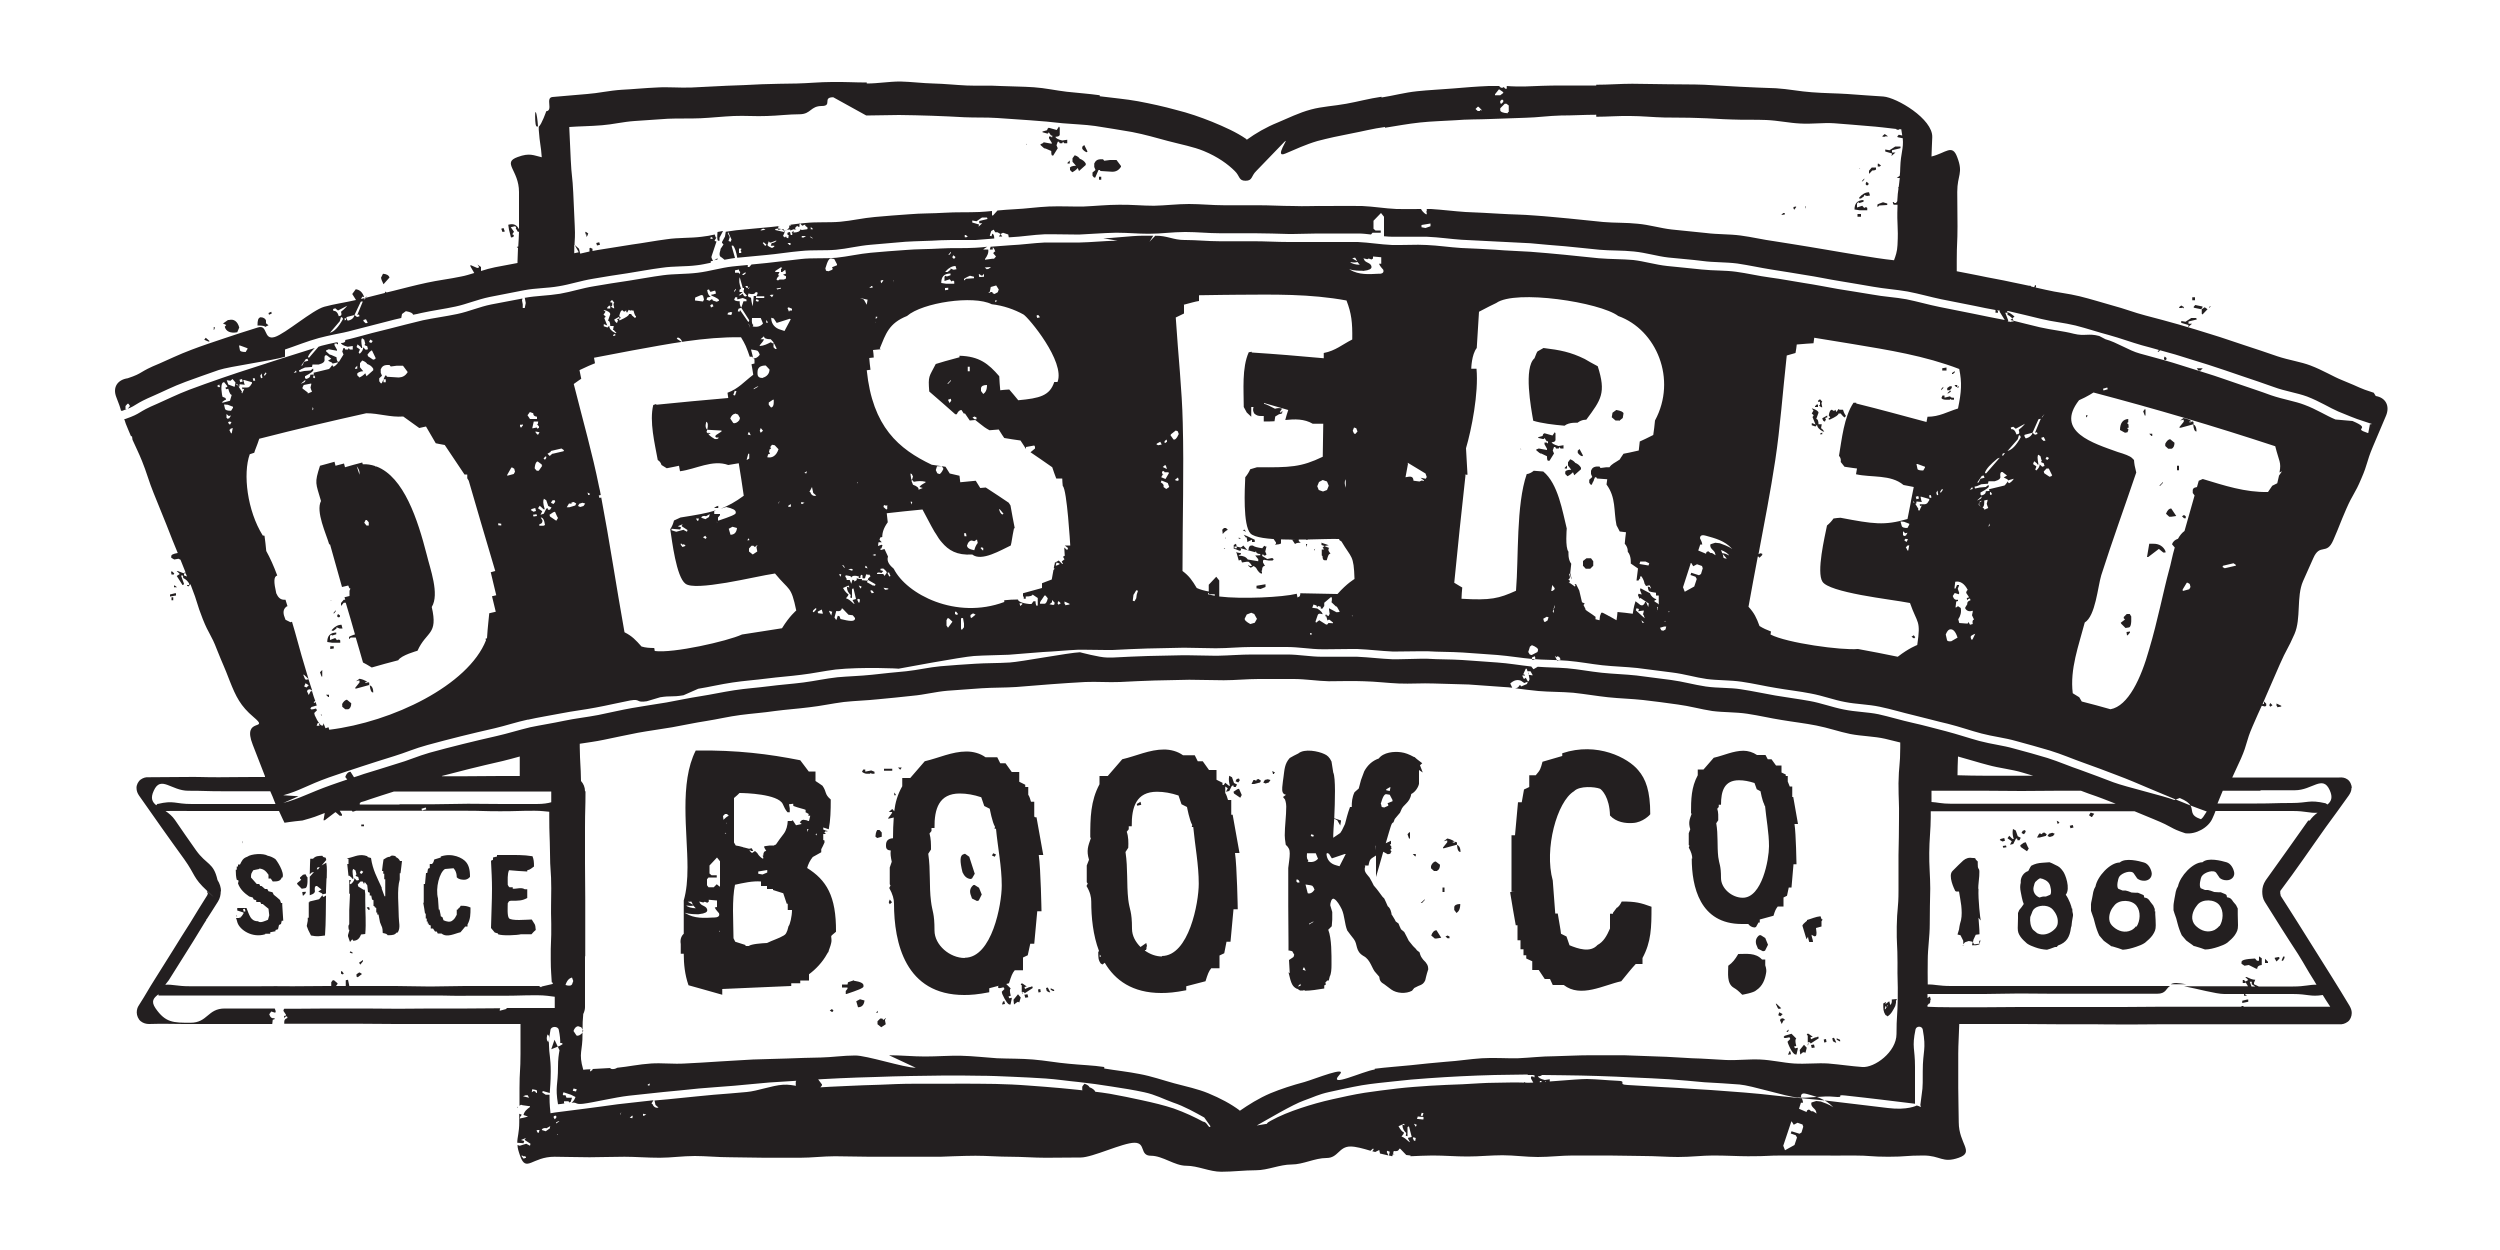 <svg height="223.607" viewBox="0 0 100 50" width="447.214" xmlns="http://www.w3.org/2000/svg"><path d="m0 0h100v50h-100z" fill="none"/><path d="m41.52 39.58.02.12.09-.02-.02-.12zm-.54.22.03.11.12-.02-.03-.12-.13.02zm.2-.32-.18.08-.02-.08.09-.02-.17-.12h-.05s-.02.05-.02.05l.04.02v.28s.04-.02.04-.02l.05.02.03.04.32-.21-.02-.07-.1.04zm-.64.52.02.18.12-.09.04-.02.05.03.06-.2-.11-.13-.18.22zm-1.66-4.86.11-.19-.22-.68-.17-.12-.06.02c-.15.04-.15.28-.04.72.07.15.16.25.32.27zm17.49-1.6h.03v-.23l-.02-.03-.08.09.06.17zm-6.78-2.33-.03-.07-.09.02-.05.09.11.05.07-.1zm-9.47 8.85-.04.12.12-.02-.03-.12-.04.02zm1.93-.52h-.03s.01.05.01.05l.09.05h.05s-.01-.05-.01-.05zm-2.37-5.32.11.05.05-.09-.11-.05-.06.1zm-.7 1.18h-.04c-.13.1-.16.23-.12.37l.06.17.2.1.07-.02.12-.24-.11-.27-.19-.12zm2.86 4.12.03.12.09.05h.05s-.1-.19-.1-.19zm-3.25-1.2c-.6 0-1.21-.52-1.21-1.1 0-.72-.09-.74-.14-1.17-.08-.61-.01-1.24-.11-1.9l.11-.17c0-.21 0-.44-.06-.64l.08-.1v-.12h.12c-.01-.77.18-1.38 1.01-1.38.28 0 .56.05.86.15l.12.35.22.11s.1.55.21.72l-.02.08h.02s0 0 0 0h.04c.07.75.23 1.51.23 2.27 0 .75-.39 2.89-1.48 2.89m2.78-5.65v-.59h-.13c-.03-.1-.06-.21-.11-.28v-.31h-.12s0-.09 0-.09l-.24-.12v-.39s-.3 0-.3 0l-.25-.35h-.21l-.12-.24h-.47c-.22-.16-.5-.23-.76-.23-.58 0-1.11.26-1.67.39l-.58.67h-.32v.33c-.19.33-.28.66-.32 1l-.08-.09-.14.12h.14c-.01.06-.08.14-.16.24v.03l.22-.05c-.02.26-.03.54-.03.83-.19.01-.28.1-.28.27v.04c0 .13.07.17.19.18-.02.13 0 .26.04.45l-.08.23v.67s.03.05.03.05l-.05.1c.14.25.19.45.19.62 0 1.57.45 3.66 2.81 3.66.26 0 .54-.02 1-.11v-.16s.38-.1.38-.1l-.03.04c0 .08.08.06.22.02l.04.07-.11.11.02.09c.13.29.24.43.3.42h.03s.05-.23.05-.23v-.04s-.1.02-.1.02l-.03-.07.09-.03c-.05-.19-.04-.27 0-.29l-.18-.18.11-.03c.09-.29.13-.4.23-.52h.33s0-.51 0-.51l.19-.09.1-.46h.16s.12-1.3.12-1.3h.17s-.03-1.7-.11-2.25h.18l-.27-1.51h-.06zm-5.54-.88-.06-.08v.11s.06 0 .06 0zm-.56 1.69v-.17s-.09-.1-.09-.1h-.09s-.06.07-.07.23v.04s.07.05.07.05zm-2.08 6.95.09.06h.01s.05-.05.05-.05l-.06-.07zm17.77-9.48.04-.04-.11-.06.03.12h.04zm-15.27-.19h-.33s0 .08 0 .08h.33s0-.08 0-.08zm-2.59 2.48h-.09s.08.04.08.04v-.04zm2.97-2.53h-.15l.09.09zm6.55-8.95s0 0 0 0zm-7.51 18.73v-.05s-.07.08-.07.08h.07zm.21.3-.03-.04h-.08s-.11.11-.11.11v.12s.15.12.15.12l.18-.12-.03-.15v-.03s.03-.04.03-.04v-.03l-.08.07h-.04zm-.48-9.96-.2.04h-.03v-.08h-.08l-.05.09s.08.08.2.08h.12l.03-.03.04.03h.11v-.08s-.15-.06-.15-.06zm-.3 8.63v-.03c0-.09-.12-.15-.38-.19v-.02s-.24.08-.24.08l-.02.09h-.22s0 .12 0 .12h.22v.05l-.07.09v.12s.03 0 .03 0c.45-.15.68-.24.68-.3m-2.44-6.66h-.02s-.09.09-.09.09l.08.07-.23.05-.13-.2-.05.03h-.15c-.01.18-.05.36-.16.51-.11.14-.22.29-.32.44h-.03s0 0 0 0l-.04.03h-.17s0 0 0 0l-.22.03v.05s.08.14.08.14c-.08 0-.12.06-.12.19h-.03l.03.05v.06h-.03s-.12-.06-.21-.22l-.09-.08-.12.08-.09-.08v-.05s.05.05.05.05h.09s-.06-.11-.06-.11l-.11.02-.19-.05h-.03s0-.01 0-.01c-.14-.04-.23-.06-.31-.07l-.07-.12v-1.78c.1-.08.17-.15.22-.2.23 0 1.54.04 1.73.44.06.13.1.23.19.33h.09s0-.16 0-.16l-.03-.16.17-.02v.07s.01.02.01.02c.21.08.38.11.48.15v.03s.02.02.02.02l-.03.04.14.08-.02.07h.08s-.05.21-.05.21h-.03l-.07-.03-.13-.02zm-1.77 2.15v-.09s.36-.06.36-.06v.1s-.19.08-.19.08zm1.21 2.1c-.06.27-.12.33-.19.37-.2.12-.45.19-.67.3-.22.01-.63.04-.73.12h-.13v-.04s-.41-.13-.41-.13l-.07-.14c0-.31-.02-.72-.02-1.1 0-.39.02-.76.08-1.04.32-.07.71-.16 1.04-.13v.18s.24 0 .24 0v.12s.24 0 .24 0v.04c.24.08.34.11.41.13l.14.42h.04v.25h.17c0 .25-.08.59-.14.65m-2.6-4.25-.02-.16.08-.08h.08l.07.07c-.07.03-.13.08-.21.16m.08.03.04-.02zm.03.13v-.04s.01 0 .01 0v.04zm-.06.39.03-.03.03.03zm.76-2.96h-.01s.01 0 .01 0zm2.54 2.9v-.12h.05s-.05.12-.05.12zm-3.48 2.18h-.03l-.11-.09-.12.12h-.21l-.06-.08v-.24s.06-.07.06-.07h.33v-.09h-.21l-.08-.07v-.32l.3-.32.12.15v1.01zm-.03 1.82h-.02s.04-.07.04-.07zm-.23-.58c-.38.02-.77.05-1.13-.17l-.03-.02c.2.06.41.06.55.06l.18-.03c.07-.03.15-.03.17-.12 0-.2-.26-.17-.3-.32l-.03-.03h.05s.12.03.12.03l.06-.03.1.04.06-.04v-.08s.33.03.33.03v.26l-.09.02c.05.11.11.15.17.23.05.14-.09.17-.19.17m-.83-.47.09.1c-.15 0-.33-.05-.38-.11.11.01.2.03.29 0m-.18-.15h.04s.05-.01.05-.01l.07.13-.21-.12zm5.11-2.73v.08s-.05-.05-.05-.05zm-.39 1.4c.05-.19.12-.32.23-.46.06-.04.14-.07.34-.19v-.12c.05-.09.09-.18.13-.27v-.08s-.05-.02-.05-.02v-.24s.09 0 .09 0v-.03s-.05-.03-.05-.03l.08-.07-.12-.05v-.08s-.03-.01-.03-.01v-.02s0 .02 0 .02l.25.08c.07-.37.08-.74.08-1.19-.26-.22-.15-.29-.33-.55-.11-.08-.19-.13-.28-.19v-.38h-.27s-.34-.45-.34-.45c-1.26-.25-2.51-.41-4.18-.39-.66 1.29-.33 3.26-.33 4.67 0 .51-.04.94-.15 1.33v1.33c-.11.1-.15.25-.12.41v.39h.12c0 .4.04.83.19 1.26.41.12.7.19 1.35.38v-.23c.82-.04 1.67-.07 2.76-.12v-.11h.36v-.11s.35 0 .35 0v-.25c.26-.19.54-.48.72-.81s.02-.01.02-.01c.12-.3.15-.41.16-.51 0-.27-.08-.14.18-.37.01-1.43-.38-2.07-1.17-2.56m1.98 5.34.07.24c.15 0 .24-.09.26-.27l-.18-.05zm1.3-3.96.04.08.09-.08-.09-.11zm5.36 3.67.02-.1v-.03s-.03.09-.03.09v.04zm11.95-17.96.12.04.17-.03s-.22-.08-.32-.11h.03v.09zm.05.12.04.03v.03s-.08 0-.08 0v.24s.03.02.03.02c0 .11.03.17.08.17h.09c.05-.17.07-.26.15-.26l-.08-.12v-.08s.03-.03.03-.03l-.2-.08-.07.08zm-3.96.03h.06s-.03-.03-.03-.03zm3.66 0-.04.03.03.05v-.08zm.21-.26v.02s0-.02 0-.02zm-.53.07h-.05s0 .12 0 .12zm26.84 13.78c0-.16.03-.34.04-.5 0-.13.02-.23-.02-.28s-.04-.11-.04-.2v-.07s0-.03 0-.03l-.02-.02-.05-.05-.02-.03v-.02s-.05-.02-.05-.02h-.05c-.17-.03-.28.01-.39.1l-.19.18c-.07.07-.15.15-.24.24-.19.19.07.72.11.8l.04.02h.11c.03.2.07.38.09.56.02.19.03.4-.01.59-.02.05-.06.21-.08.37l-.06.2.12.03.11.22v.14s.07-.08.07-.08l.15-.05.11.02.06.02.02-.1.02-.04.07-.15.15-.02c0-.23-.03-.44-.04-.66l.09.11c-.02-.06-.11-.85-.09-1.26m-.64 2.26h.05s0-.01 0-.01v-.04s0 .04 0 .04h-.04zm-29.48-16.26.02-.05h-.03s.02.05.02.05zm30.16 15.8v.11s0-.11 0-.11zm7.65 2.01h.62c-.15-.03-.29-.04-.4-.05-.1 0-.17.02-.22.05m-7.82-1.56h.03s.13-.03.13-.03l.04-.12v-.07s-.03.05-.03.05h-.01v.12s-.02-.01-.02-.01l-.14.02h-.05s0 0 0 0l-.05-.1-.03.14h.14zm10.92 2.26v-.09s-.04 0-.04 0l-.2.05v.09s.24-.05.24-.05zm-43.44-1.81c-.25 0-.49-.09-.7-.24l.02-.02h.03s.02-.06.02-.06v-.06s.02-.04.02-.04l-.03-.12-.23.16c-.2-.2-.34-.45-.34-.73 0-.72-.1-.74-.15-1.17-.07-.62-.01-1.24-.11-1.9l.11-.17c.01-.21.01-.44-.06-.64l.08-.1v-.12h.12c-.01-.77.18-1.38 1.01-1.38.28 0 .56.05.86.15l.12.35.22.11s.1.54.21.72l-.02.08h.02s0 0 0 0h.04c.07.75.22 1.51.22 2.27 0 .75-.39 2.89-1.48 2.89m-2.44.02s-.04.02-.04.02v-.1s.05.07.05.07zm5.28-5.67h-.06s0-.59 0-.59h-.13c-.03-.1-.06-.21-.11-.28v-.26s.1.07.1.07l-.07.14.13-.03.1-.2.06-.03.02.07h.08s.05-.1.05-.1l-.12-.06-.08-.23-.11-.06s-.05.17.03.4h-.04s-.04-.03-.04-.03l-.11-.09-.06.09h-.05s0-.09 0-.09l-.24-.12v-.39s-.3 0-.3 0l-.25-.35h-.2s-.12-.24-.12-.24h-.47c-.22-.16-.5-.23-.76-.23-.58 0-1.11.26-1.67.39l-.58.67h-.33v.33c-.36.67-.37 1.34-.37 2.14h.03c-.12.34-.19.51-.08.88l-.09.23v.67s.04.05.04.05l-.05.1c.15.25.19.45.19.62 0 .63.07 1.35.31 1.98l-.03.04c0 .22 0 .32.1.46l.07.04.09-.07c.41.7 1.11 1.21 2.26 1.21.27 0 .54-.02 1-.11v-.16l.77-.2c.09-.29.13-.4.23-.52h.33v-.51l.19-.09.09-.46h.16s.12-1.3.12-1.3h.17s-.03-1.7-.11-2.25h.18s-.27-1.51-.27-1.51zm1.28-1.38-.06.09.09.04.13-.04.07-.1-.11-.03-.13.03zm-1.48-10.02-.07-.07h-.08s-.07.07-.07.07l.02.17c.07-.09.14-.14.21-.17m-3.65 10.97.02.07.16-.04-.03-.12zm4.17-10.15v-.06l-.05-.03.62.17.03-.05c0 .08.06.12.17.12v.05s-.2.01-.2.01l.12.15v.08s-.42-.07-.42-.07c-.07-.11-.2-.15-.32-.15s.05-.06.05-.06v-.04l-.15-.03-.04-.03.1.35.09-.03.04.11.18-.03h.08s.09.06.14.17h-.09l-.05-.05v.05s.09.07.09.07l.12-.07.09.07c.09.17.17.23.21.23h.03s0-.06 0-.06l-.03-.05h.03c0-.14.05-.2.12-.19l-.08-.14v-.08l.04-.03.18.03h.16s.04-.03.04-.03v-.03s-.05-.04-.05-.04l-.2.04-.2-.12v-.06s.04 0 .04 0l.03.04h.05s.05-.04.05-.04l-.05-.12.05-.2h-.04s-.05-.03-.05-.03l-.08.1c-.2-.03-.32-.06-.38-.11h-.05c-.07 0-.12.06-.12.18h-.05s-.16-.18-.16-.18l-.05.05-.06.03-.12-.03h-.03v.06s-.09 0-.09 0v-.07h.09s-.03-.11-.03-.11l-.09.05v.15c.09.01.15.06.24.08m-.03 9.52-.07.02-.15.1.02.07.25.17.06-.11-.03-.07zm32.78 1.38.04-.04-.11-.06.03.12h.04zm-31.3-11.19-.04.05.16-.02.08-.03v-.17s-.06-.08-.15-.12l-.14.12.09.13v.03zm-1.49-.24v.05s.09 0 .09 0zm-.57-.1h-.05s.05 0 .05 0zm1.27 2.13.17.03.2-.08v-.11s-.36.06-.36.06v.09zm.29-2.16h-.03s-.02.01-.02.01v.02h.03v-.03zm-.88-2.39v-.02s0 .02 0 .02zm.17 2.52h.05s-.01.02-.01.02l.02.11v.05s.19-.09.19-.09v.09s.11 0 .11 0v-.09c-.12-.05-.27-.14-.44-.2l.09.12zm-.04-.32-.08.03.13.06-.06-.09zm.48 10-.02.05-.07-.03h-.04s-.08.16-.08.16h.11s.23-.06.23-.06l.04-.07-.1-.07zm-37.37 4.66v-.04s-.1.13-.1.13l-.04.04-.38.09v.03h-.03s0 .62 0 .62h-.04s0 .12 0 .12l-.04.21.06.16.11.22c.26.05.31.03.56 0 .04-.55.03-1.1.04-1.6l-.1.06zm-.79-.02h.03s.09-.1.09-.1v-.05s-.14.01-.14.01l.02.13zm16.63-15.59-.09.03-.09.06h.17v-.09zm-19.05 13.43v.08s.02-.08.02-.08zm.06 2.81-.03-.1.07-.02.03.1zm1.55-.35h-.06s-.04-.12-.04-.12c-.09-.08-.17-.15-.25-.21l-.05-.1-.16-.04-.05-.09h-.09l-.09-.08-.05-.04h-.05s-.04-.08-.04-.08h-.1l-.23-.26c0-.17.01-.15.09-.29.05-.01.12-.03.24-.05v-.02c.19.02.27.11.37.25v.15h.09s.08.12.08.12c.21 0 .31-.02.36-.16h.03c.09-.21-.24-.7-.29-.74-.09-.06-.19-.11-.3-.13-.17-.11-.66-.08-.82.04-.18.06-.22.17-.29.31h-.08s0 .08 0 .08h-.05v.13h-.04c0 .15.01.29.04.4l.07.03v.03s-.02.09-.02.09c.09.24.26.39.45.52l.14.04.04.08.1.03v.07h.16s.04.08.04.08h.06c.09.08.17.14.23.19l.03.26c-.03.1-.04.15-.05.18-.1.04-.31.15-.4.06-.16 0-.24-.07-.3-.16-.07-.12-.11-.24-.16-.37h-.37v.1s.25.08.25.08v.04s-.08.12-.08.12h-.03s.01.03.01.03l-.09.03h-.11s.02.05.02.05.04.14.04.14c.1.29.59.62 1.11.46v-.02h.2v-.06s.11-.02.21-.04v-.05s.1-.03.1-.03l.04-.17.08-.04.03-.13h.06s-.04-.63-.04-.63v-.08zm.98-1.04-.06-.11-.1.02-.12.11v.04s.05.05.05.05l-.17.14.02.05.17.17.12-.02c.09 0 .12-.15.11-.44m.41-.32h-.04s.03-.07.03-.07l.09-.02-.07.1zm.17-.17.17-.2-.02-.09-.1-.03-.04-.05c-.15.01-.26 0-.37.12h-.11s-.02.39-.02.62l.08-.07.09-.02-.17.19v.06s0 0 0 0v.68c.16-.05.23-.11.2-.21 0-.09 0-.14.05-.16h.04s.18.14.18.14l-.13.08.14.07.04.04v.03s.01-.03.01-.03l.12-.03v-.12s.02-.49.02-.49h.01c0-.22.02-.42-.02-.62l-.19.11zm1.79 1.71.08.09h.03v-.09l-.06-.03zm-.11-3.33h-.11v.07h.11s0-.07 0-.07zm-.15 5.61.11-.14v-.05s-.16.11-.16.11l.06.08zm.07-3.63-.09-.04.05-.1.09.05-.06.08zm1.35-.68v-.03c-.09-.03-.18-.05-.23.02-.11 0-.17.06-.26.11-.02.15-.04.25-.06.46h.05v.11h.04v.22h.04v.68s-.03 0-.03 0l-.11-.3s0-.04 0-.04c-.19-.42-.36-.71-.43-1.19l-.14-.04v-.03c-.17-.06-.28-.05-.39-.03s-.21.07-.44.12l.07.02v.2h-.05c.02.2.03.32.05.48l.02-.02.1.08.03.05h.05c-.05-.25-.05-.38 0-.39l.08.06.04.16-.03.02v.04s.1.04.1.04l.03.12-.09.02-.1-.1c.02.07-.03.16-.14.25l-.04-.03v-.02s.04-.09.04-.09v-.03s-.06 0-.06 0v.55s.03 0 .03 0c-.01.22-.02.44-.03.66v.56c-.04.04-.04.1-.02.22h.02v.04l-.05.17v.05l.08.23.09-.11.04.06c.15 0 .25-.08.31-.25l.17-.02c.04-.45 0-.87 0-1.33 0-.07 0-.17 0-.27l-.02-.17h-.05s-.21-.13-.21-.13l-.02-.08.11-.12h.09s.05.1.05.1l.03-.08.1.13c.01.08.02.16.03.27l.07.03v.11s.06 0 .06 0l.03.16.06.03v.23s.04 0 .04 0v.04s.07.04.07.04v.18s.04 0 .04 0v.08s.05 0 .05 0c.02.1.04.2.06.31.08.23.1.15.11.43.14.03.15.03.2.09.22 0 .28-.02.36-.11h.04c.12-.2.04-.41.04-.63 0-.43-.08-1.09.04-1.49v-.25s.03 0 .03 0c.02-.18.04-.28.06-.49h-.08c-.04-.09-.11-.14-.2-.17m-1.45 4.64-.09.06v.09s.05.03.05.03l.17-.13-.09-.06h-.03zm-.71-.06v.09s.04.03.04.03h.04l.03-.03-.07-.09zm.34-.75.08.03h.05v-.02s-.09-.06-.09-.06l-.03.05zm.81-10.69c.02.2.06.29.14.29 0-.18-.06-.26-.14-.29m-1.58-1.45.14-.02v-.09h-.14s0 .11 0 .11zm.32-.38-.05.03-.07-.09-.21.08v-.16s.04-.05.04-.05l.05.03.16-.05v-.07c-.25.01-.36.14-.36.38l.2.03h.32v-.09s-.03-.03-.03-.03h-.04zm-.7 2.99.04.07h.01s-.03-.07-.03-.07zm.44-3.34h.07s.12-.09.12-.09v-.05s.12.05.12.05h.12s-.04-.15-.04-.15c-.14 0-.27.07-.39.21zm-.14 2.65h.03v-.09h-.12zm-.33-.99.06.17h.03v-.26s-.09.09-.09.09zm.89 1.29v.09s.12.1.12.1h.12c.08-.03.12-.12.12-.24l-.17-.14c-.07 0-.15.08-.2.18m4.69 8.14h-.01s-.05.07-.05.07-.04.01-.04.01v.2c-.05.1-.09.17-.16.22-.1.1-.26.05-.37 0l-.04-.12-.07-.04c0-.07-.03-.14-.05-.27h-.03s-.03-.44-.03-.44c-.11-.42.06-1.05.28-1.18l.34-.03s.13.11.13.36c.08.09.21.1.3.1.14 0 .23-.11.23-.12 0-.31-.06-.47-.16-.59-.13-.16-.55-.38-1.01-.22v.04c-.07.02-.15.05-.26.08-.03.09-.02.11-.09.18h-.09s0 .16 0 .16l-.07.03-.03.17h-.05s-.04.44-.04.44h-.05v.75s.04 0 .04 0-.06 0-.06 0c.03.19.05.27.07.43h.03s0 .2 0 .2h.04v.12h.04v.08h.04v.05s.08.03.08.03v.12s.09 0 .09 0l.08.12h.07l.04.08h.15c.22.18.53 0 .76-.05.08-.09.13-.16.19-.23h.09v-.08c.12-.22.12-.41.12-.68-.14-.06-.21-.07-.39-.07l-.05.08zm-3.65-9.03-.03.03h-.08v-.03h.08s-.09-.09-.31-.13l-.14.1.11-.03h.03s0 .08 0 .08l-.17.21v.03h.05l.51-.14v-.09s-.06-.03-.06-.03zm-.34-8.34v.05s-.11-.34-.11-.34c.09.12.12.21.11.29m.24 1.86h.05s.08.09.08.09v.13s-.09 0-.09 0l-.09-.11.06-.12zm-1.42.97.48 1.71.25-.06.04.1s.03.02.03.02h.02s-.04.09-.04.09v.21s-.2.05-.2.05l.03.1h-.06s-.11.13-.11.13v.11s.01 0 .01 0l.1-.12h.08c.13.42.25.85.37 1.27h-.02c-.15.06-.22.07-.22.12v.06h.01s.06-.06.06-.06h.2c.1.33.19.66.29 1 .08.04.19.1.35.2.35-.1.7-.2 1.06-.29.11-.2.77-.38.77-.38.36-.8.83-.62.57-1.75.32-.52-.07-1.54-.2-2.09-.36-1.4-.91-3.11-2.01-3.53h-.04s-.02-.02-.02-.02c-.15-.05-.32-.08-.49-.07l-.02-.07c-.23.06-.46.12-.69.19l-.04-.15c-.11.03-.22.06-.34.09l-.04-.16c-.19.05-.38.11-.58.16-.23.71-.17.68.04 1.41-.22.42.21 1.32.33 1.74m.05 2.24h.04s-.03-.02-.03-.02v.02zm.21.39-.1.12h.04s.06-.08.06-.08zm-4.44 9.44.02-.02zm4.61-9.19v-.04s-.08-.06-.08-.06l-.03.06v.04s.03.03.03.03h.05s.03-.03.03-.03zm46.81 11.06c.1.58.13.82.22 1.29h.07s0 .6 0 .6h.12v.36s.12 0 .12 0v.24h.11v.13s.24.11.24.11v.35s.26 0 .26 0l.24.36h.21l.11.24h.44c.68.53 1.6 0 2.3-.15.23-.28.4-.5.58-.69h.27s0-.24 0-.24c.35-.65.36-1.22.36-2.05-.44-.16-.63-.21-1.19-.21-.08.16-.12.19-.16.23l-.04.02-.15.2v.04h-.12v.59c-.13.3-.26.53-.5.66-.29.32-.78.15-1.12.01l-.12-.35-.22-.11c-.02-.2-.07-.43-.13-.81h-.1l-.1-1.32c-.35-1.26.17-3.16.85-3.57.22-.23.84-.18 1.04-.1.07.04.38.33.4 1.07.25.27.62.32.91.3.41-.02.7-.34.7-.35 0-.94-.18-1.41-.48-1.76-.4-.49-1.64-1.15-3.04-.68v.11c-.22.06-.45.13-.79.23-.08.29-.08.32-.27.54h-.26s0 .47 0 .47c-.05.03-.11.05-.21.1l-.09.51h-.15s-.12 1.32-.12 1.32h-.14v2.26h.12s-.17.01-.17.01zm-2.59 1.74.08.07h.08s0-.07 0-.07l-.08-.04zm-1.22-3.21h.03s0-.09 0-.09h-.12s.09.09.09.09zm12.09-1.9.06-.07v-.09s.09 0 .09 0c0-.55.13-.98.72-.98.2 0 .4.04.62.11l.09.25.15.08s.07.39.15.52v.05s0 0 0 0 .03 0 .03 0c.05.54.16 1.09.16 1.63 0 .53-.28 2.06-1.05 2.06-.43 0-.87-.37-.87-.79 0-.52-.07-.53-.11-.84-.05-.44 0-.89-.08-1.35l.08-.12c0-.15.01-.31-.04-.46m-1.02 1.99c0 1.12.32 2.62 2 2.62h.26c.06.08.14.13.25.14l.06-.02.1-.18h.05s0-.12 0-.12l.55-.15c.06-.21.1-.28.17-.37h.23v-.36s.14-.07.14-.07l.07-.33h.11l.08-.93h.12s-.02-1.21-.08-1.61h.14l-.19-1.08h-.04v-.42h-.1s-.08-.2-.08-.2v-.22h-.08v-.06s-.17-.08-.17-.08v-.28h-.22l-.18-.25h-.15l-.09-.17h-.34c-.16-.11-.36-.17-.54-.17-.41 0-.79.19-1.19.28l-.41.47h-.23v.23c-.26.48-.27.96-.27 1.53h.03c-.09.24-.14.36-.06.63l-.06.16v.47l.03.03-.03.07c.1.18.14.32.14.44m-46.92 2.46c-.21 0-.37-.02-.41-.07-.08-.09-.05-.48-.05-.6l.05-.08.07-.02c.34 0 .45 0 .66-.11v-.35s-.1 0-.1 0c-.14-.09-.32-.01-.48-.02v-.06h-.13s-.04-.04-.04-.04l-.03-.06c0-.18-.02-.42.05-.58h.03s0 0 0 0c.26.02.43.04.7.05v-.05c.12-.02.18-.09.27-.15 0-.19-.01-.28-.06-.41-.35-.06-.7-.05-1.05-.05h-.37s0 .06 0 .06l-.16.04v.09s-.08.04-.08.04c.02.42.04.76.04 1.12 0 .51-.03 1.02-.04 1.57l.15.18.13.04v.03c.18.07.76.04.92 0h.42c.1-.12.17-.17.17-.17-.02-.27-.04-.21-.16-.42-.11 0-.31.02-.51.02m51.56.64c0 .08.02.14.05.24h.15c0-.09-.05-.18-.06-.29l.11.06c.08.01.09-.04.09-.15l-.02-.18.22-.06v-.21s.05-.07.05-.07h-.02s-.03-.02-.03-.02-.04-.11-.04-.11c-.2.02-.36.1-.54.15v.03c-.11.09-.2.17-.18.21l.16.53.08-.13zm-14.15-1.16v.12s.09.12.09.12c.09-.06.15-.16.15-.36-.15 0-.23.05-.24.12m.11-2.49v-.09s-.06-.03-.06-.03l-.03.03h-.08v-.03h.08s-.09-.09-.3-.13l-.14.11.11-.03h.03s0 .07 0 .07l-.17.21v.03h.04l.51-.14zm-1.4 2.33.11-.12v-.03s-.16.15-.16.15zm1.54-2.04c0-.18-.06-.25-.14-.29.01.2.06.29.14.29m-6.55 1.09.07.03.05.09-.08.02-.06-.06zm.17 4.26-.13.03.11-.11v.08zm.1-.73h.03s.06.13.06.13l-.12-.04zm.28-3.29.07.02s.06.05.09.16c-.08.12-.18.17-.27.14l-.09-.35zm-.14-1.28h.35s.09.22.09.22c-.11.12-.24.16-.45.11h.05s.01-.06.01-.06c-.04-.01-.07-.08-.05-.27m.17-.76.1.03-.02.07-.1-.03zm-.09 3.61v-.03s.15-.08.15-.08h.04s-.19.11-.19.11zm.72-2.86.08.03.11.18h.02s.5-.17.5-.17h.04s-.25.49-.25.49l-.14-.04c-.23-.06-.37-.23-.38-.45zm1.95-.29v.18s-.01-.15-.01-.15v-.03zm.2-1.68c.08-.28.15-.41.24-.38l.12.02.11.21v.05s-.2.08-.2.08l.03.06v.04s-.16.07-.16.07l-.1-.02-.03-.12zm.24-.59.12-.07h.03s-.03.15-.03.15l-.14-.03v-.04zm-3.96.18-.19.14.08.1s.05.13.05.28c0 .39-.06.78-.06 1.15 0 .1.01.18.04.38.12.11.16.19.16.35 0 .18-.04.39-.06.58v1.53s.01 1.48.01 1.48v.29h.03s.12.03.12.03l.08.14-.03.09-.18.12c.01.18.02.36.03.53l-.05-.04c.11.5.17.57.33.66h.02s.11.07.11.07h.14s.01-.02.01-.02h.03v.03c.24 0 .55-.05.79-.09v-.03s0-.07 0-.07v-.03s.02 0 .02 0l.05-.04-.03-.06.08-.09h.06s.04-.16.04-.16c.06-.11.07-.3.07-.47 0-.41.01-1.04-.13-1.4l.14-.14.02-.27v-.3s-.08-.27-.08-.27c0-.08.05-.32.16-.25.11.06.22.25.3.41.12.27.11.58.22.85.09.12.17.23.26.34.17.22.05.48.39.68.29.15.33.52.5.68l.13.15c.01.15.07.23.2.3l.28.21c.22.16.59.18.83.05l.09-.11.16-.08c.18-.06.23-.12.28-.23.02-.1.05-.2.07-.28l.05-.16c0-.14-.05-.24-.2-.38-.08-.11-.1-.12-.15-.3-.1-.07-.11-.08-.14-.13l-.12-.12-.17-.21-.07-.14-.11-.21-.13-.11-.06-.13-.04-.1-.11-.08-.04-.08-.11-.18h-.01c-.02-.12-.05-.27-.16-.35l-.07-.16-.07-.15-.07-.07-.17-.23-.07-.09-.11-.13-.07-.14-.1-.18c-.08-.1-.2-.21-.19-.33v-.05s.02-.05.02-.05l-.02-.05h.15c.03-.13.03-.23.16-.31l.14-.09v.86c.12-.42.22-.75.29-1.01l.18.1.1-.02.05-.1-.05-.05.03-.04h.03s-.02-.03-.02-.03v-.08s-.06-.06-.06-.06l.05-.03v-.13l-.21.1c.12-.4.16-.56.2-.67s.04-.13.11-.17l.05-.13.1-.12.11-.13.04-.09c.08-.25.35-.29.41-.66.17-.08.29-.29.31-.41v-.27s0-.11 0-.11v-.17s.15.1.15.1c-.05-.12-.08-.22-.11-.29l.09-.08-.22-.17-.09-.08h-.02c-.2-.11-.36-.17-.52-.19-.28-.04-.7 0-.89.25-.26.09-.45.27-.58.51l-.13.35-.09.34-.08.07-.09.08c-.1.21-.11.39-.11.59h-.07c-.1.27-.15.49-.2.68l-.12.25-.07.11-.28.19v-.11c0-.13.02-.37.04-.65l.12.06.12.21.03-.18v-.03h-.03l-.24-.08c.03-.69.06-1.62-.04-1.83l-.07-.44c-.08-.17-.17-.25-.29-.3-.23-.11-.79-.23-1.04-.02l-.18.09-.16.09c-.21.23-.21.47-.25.76-.01.1-.04.25-.05.41-.01.15-.01.34.27.3m5.92 3.04c.08-.03.12-.12.12-.24l-.17-.13c-.07 0-.15.07-.19.18v.09l.12.11h.12zm15.14 6.66-.18.08-.02-.08.09-.02-.17-.12h-.05s-.02.05-.02.05l.04.02v.28s.04-.02.04-.02l.05.02.03.04.32-.21-.02-.07-.1.04zm-15.37-4.07.14.12h.07l.19-.03-.19-.3c-.09 0-.17.08-.21.21m.53-1.92h-.08v.18h.08zm15.2 6.2.08-.02-.02-.12-.09.02.02.12zm-2.37-3.32h-.13c-.26-.28-.62-.22-.95-.22-.13.22-.22.34-.4.47 0 .29-.07.71.22.88.12.07.19.13.34.28 0 0 .47-.08.56-.18.26-.17.35-.44.39-.67.02-.09.02-.18-.03-.33v-.24zm-.19-.97h-.05c-.13.1-.16.23-.12.37l.07.17.2.1.08-.02.12-.24-.11-.27-.19-.12zm2.98 4.29h.05s-.09-.19-.09-.19l-.07.02.03.12.09.05zm2.02-1.46.04.05.03-.07.04-.03-.1.15v.02s-.04.01-.04.01l.03-.14zm.07.42c.16-.09.23-.25.32-.42l.03-.13v-.08s.03-.05.03-.05v-.02s-.2.02-.2.02c.01.09 0 .17-.06.22l-.04-.15-.16.12.03-.07v-.02s-.11.06-.11.06c0 .22 0 .32.09.46l.07.04zm-4.24-.33-.19-.18h-.03s.08.17.08.17l.04.04zm1.07 1.49.02-.1v-.03s-.03.08-.03.08v.04zm1.25-.17h.04s-.01-.06-.01-.06l-.11-.05h-.03s.01.05.01.05l.09.05zm-2.27-1.09-.13-.07-.04.12.09.04.09-.09zm.69 1.44.02.18.11-.09h.04s.06.02.06.02l.05-.2-.11-.12-.18.22zm.45-.2.03.12.12-.02-.03-.12zm-.88-.62-.09.06v.04s.05-.01.05-.01zm.24.75-.04-.07.09-.02c-.05-.19-.04-.27 0-.3l-.19-.19-.27.08-.04.04c0 .08.08.05.23.02l.03.07-.11.11.03.09c.12.3.24.43.3.42h.03s.05-.22.05-.22v-.05s-.1.02-.1.02zm-.39-1.13-.09-.07-.09.02-.03.06.07.15.07-.14zm.16 1.27-.05.12.12-.02-.03-.12h-.04zm-62.1-5.44v-.04s-.02.06-.02.06h.04s-.02-.02-.02-.02zm19.02-26.22s.01 0 .01 0h-.02zm-21.63 13.6h.07s0-.12 0-.12h-.07zm22.05-14.77-.21.04c-.02.23-.01.34.03.35h.05s0 0 0 0v-.12s.11-.21.11-.21l.03-.06zm-.34 1.17.13-.03v-.05zm-21.76 13.45.23-.04v-.09s-.04 0-.04 0l-.2.05v.09zm.03-1 .02.12h.09s.02-.04.02-.04l-.08-.08h-.04zm.24.63-.09-.07h-.03s0 .07 0 .07zm36.11 20.36v.08s.09.09.09.09c.1-.05.17-.1.22-.16l.05.12.27-.24v-.06c-.04-.09-.13-.15-.24-.19-.02-.05-.08-.1-.2-.14l-.06.07s-.03.05-.03.05v.13l.13.17c-.17 0-.24.04-.24.09m.68-.63.03-.03-.14-.26-.08.08v.08s.06.1.18.14m-1.05-36.52v.08l.09.09c.1-.05.17-.11.22-.17l.05.12.27-.24v-.06c-.05-.09-.13-.15-.24-.19-.03-.05-.08-.1-.2-.14l-.06.08s0 0 0 0l-.03.04v.14s.14.16.14.16c-.17 0-.24.05-.25.09m-.09-.18h.09v-.12l-.09.09zm.77-.45.03-.03-.13-.26-.08.07v.08s.06.1.18.14m-11.73 37.56v.12s.06.07.06.07h.04s.14-.3.14-.3h.05l.03.04.47.03c.15 0 .26-.06.35-.2v-.03s-.18-.24-.18-.24h-.25s-.23.03-.23.03l-.05-.06h-.07c-.15 0-.23.06-.27.16v.14s.05.12.05.12l-.12.1zm11.96-36.74v.12s.06.07.06.07h.05s.13-.3.13-.3h.05s.03.04.03.04l.47.03c.15 0 .26-.06.35-.2v-.03l-.18-.24h-.26l-.23.03-.05-.06h-.08c-.15 0-.22.06-.27.17v.14s.05.12.05.12l-.12.1zm-23.02 37.34v.07s.02-.01.02-.01l-.02-.05zm20.37-38.5v.03s.03 0 .03 0zm19.95 37.53-.1.05v.03s.12.1.12.1l.05.03h.03l.23.1c0 .12.02.18.04.18h.05s.18-.28.18-.28l-.04-.12.04-.13h.05l.03.06h.11s.03-.06.03-.06l.05.06h.12v-.13s-.2.03-.2.03c-.18-.04-.27-.11-.27-.15.11 0 .17-.03.17-.09v-.27s-.03-.05-.03-.05c-.06 0-.09.05-.09.14l-.32-.09-.05.03-.03.08-.18.04.02.03.16.04h.05s.03-.04.03-.04l.09.14h.04s0 .08 0 .08h-.03l-.02-.03h-.09s0 .08 0 .08l.1.18v.05l-.33-.06zm-19.27-37.56-.11.05v.03s.12.11.12.11l.05.03h.03s.23.1.23.1c0 .12.01.18.04.18h.04l.18-.29-.05-.12.05-.14h.05s.03.06.03.06h.1l.03-.06.05.06h.12v-.14s-.2.03-.2.03c-.18-.04-.27-.1-.27-.15.1 0 .17-.03.17-.09v-.27s-.03-.05-.03-.05l-.09.14-.32-.09-.04.03-.03.07-.18.05v.03s.18.05.18.05h.04s.03-.05.03-.05l.09.13h.05s0 .07 0 .07h-.03s-.01-.03-.01-.03h-.09v.07s.11.18.11.18v.04l-.33-.06zm-1.77 3.74h.13s-.07-.1-.07-.1zm47.71 7.4-.03.03h-.07v-.03s.07 0 .07 0c0-.05-.09-.09-.3-.14l-.13.1.11-.03h.03v.08s-.17.21-.17.21v.03h.05s.51-.14.51-.14v-.09s-.06-.03-.06-.03zm-1.03 3.69.13.12h.08l.2-.03-.2-.3c-.09 0-.16.08-.21.21m.45-1.74h.07v-.18h-.08s0 .18 0 .18zm-.23-.86c.08-.03.12-.12.12-.24l-.17-.14c-.08 0-.15.08-.2.18v.09l.12.11h.12zm.42 2.7.08.08h.07s0-.08 0-.08l-.07-.05zm-1.16 1.1h-.15s-.09.53-.09.53h.05l.42-.32h.01l.17.14h.09s0-.05 0-.05c-.08-.19-.26-.31-.5-.3m-.03-4.31v-.09s-.12 0-.12 0l.09.09zm-.36-.98.06.16h.03v-.23l-.02-.03-.07.09zm2 .51c.01.2.06.29.13.29 0-.18-.06-.26-.13-.29m7.06.04-.06.31h-.02c-.66-.22.22-.13-.61-.48l-.68-.06c-.37-.15-.76-.41-1.25-.59-.36-.14-.83-.21-1.33-.38-.4-.15-.84-.29-1.3-.45-.42-.14-.85-.3-1.31-.44-.42-.13-.86-.27-1.31-.41-.43-.13-.87-.24-1.33-.37-.44-.12-.92-.45-1.37-.57l-.25-.13c-.44-.12-.57.02-1.02-.09-.42-.11-.88-.15-1.36-.26-.38-.09-.77-.19-1.17-.29l.16-.14c-.14-.12-.23-.17-.29-.17v-.05s.03 0 .03 0c.46.1.91.22 1.34.32.45.11.91.15 1.36.26.47.12.91.27 1.33.38.47.13.9.29 1.32.41.24.06.47.13.69.19l-.06.07h.05s.05-.06.05-.06c.2.06.41.11.61.17.46.14.9.28 1.32.41.47.15.9.3 1.31.44.47.16.9.3 1.31.45.46.17.92.23 1.33.38.52.2.92.46 1.25.6.85.35.72.29 1.35.5l-.09.02zm-10.67-1.46.17-.05.02.07-.17.05zm7.04 3.48c-.02.09-.04.18-.07.3l-.2.1c-.05.07-.1.14-.17.25-.91.02-1.75-.26-2.61-.52l-.16.07c-.19.67-.38 1.34-.57 2.01-.1.07-.19.18-.26.31-.12.04-.2.11-.24.22l.11.13c-.1.33-.16.69-.23.92-.21.76-.46 2.04-.79 3.14-.33 1.18-.84 2.28-1.55 2.41-.38-.11-.76-.21-1.15-.31l-.1-.17s-.09-.06-.26-.16c-.12-.97.24-1.91.48-2.83.43-.26.52-1.43.66-1.89.44-1.38.94-2.75 1.4-4.11-.06-.23-.08-.35-.09-.5l-.08-.08c-.08-.08-.3-.16-.57-.24-.97-.35-2.53-.81-1.55-2.07.34-.15.58-.31.58-.31 2.5.66 4.78 1.33 7.27 2.15.15.61.25.63.17 1.05l.1-.05-.13.19zm-1.74 3.6-.43.1-.09-.05.02-.05.42-.1.1.07-.02.04zm1 8.98h1.38c.69 0 1.11-.63 1.39 0 .13.29.06.44-.09.57l-.08-.05c-.67-.15-.68-.01-1.37-.01-.68 0-.69.02-1.37.02s-.68 0-1.37 0h-.21c.06-.14.11-.28.21-.51h.13 1.38m-.21 7.83h-.15l-.07-.19h.08v.1s.14.09.14.09zm2.12-6.64c-.43.6-.42.6-.85 1.2q-.42.59-.85 1.19c-.1.15-.14.3-.14.45 0 .14.02.28.1.41.33.53.33.53.66 1.05.33.53.34.52.67 1.04.33.53.31.54.64 1.06l.1.17c-.29-.01-.44.07-.94.07-.68 0-.69 0-1.37 0l-.19-.09v-.06s.05-.12.05-.12c-.12 0-.21-.05-.35-.11h-.05l.12.12-.12.07.11.18c-.31 0-.45 0-.96 0-.69 0-.69 0-1.37 0h-.23c.54.1 1.28.31 1.61.31h.79v.07s.12 0 .12 0l-.09-.07h.55 1.37c.62 0 .7.12 1.2.04.07.12.15.24.3.47-.69 0-.69 0-1.39 0h-1.38c-.36 0-.53 0-.7 0v-.03s-.08 0-.08 0v.03c-.15 0-.32 0-.6 0-.69 0-.69 0-1.38 0s-.69 0-1.38 0-.69.01-1.38.01-.69 0-1.38 0-.69 0-1.38 0-.69 0-1.38 0-.69.01-1.38.01q-.69 0-1.38 0c-.49 0-.64-.01-.92-.02v-.08s.01.01.01.01l.05-.06h.03s.02-.06.02-.06v-.06s.02-.04.02-.04l-.03-.12-.1.06v-.09s0-.07 0-.07h.92 1.37c.43 0 .89-.02 1.38-.02.44 0 .9.01 1.38.01h1.38 1.38 1.37c.37 0 .35-.21.52-.31-.13 0-.28 0-.53 0q-.69 0-1.38 0c-.68 0-.68 0-1.37 0s-.69 0-1.37 0-.68 0-1.37 0-.69 0-1.38 0-.69 0-1.37 0c-.49 0-.64-.07-.92-.06 0-.32-.01-.65 0-.98 0-.46.08-.94.08-1.43 0-.48.01-.95.02-1.43 0-.48-.05-.96-.04-1.43 0-.48.06-.96.06-1.42v-.24h.8 1.37 1.37 1.37 1.37 1.37.5c.28.12.53.22.75.31.86.35.62.35 1.28.57.41.06.93-.22 1.09-.6.05-.11.09-.2.12-.29h.35 1.37 1.37c.52 0 .66.09.99.07-.11.08-.22.18-.31.31m-15.55 11.41c0 .09-.08 0-.17-.01 0 0-.37.2-1.16.1-.35-.04-.77-.09-1.25-.15-.38-.04-.8-.1-1.25-.15-.4-.04-.82-.08-1.26-.12-.42-.04-.86-.09-1.32-.14-.43-.04-.87-.08-1.33-.11-.43-.04-.87-.06-1.33-.09-.44-.03-.88-.06-1.33-.08-.44-.02-.88-.06-1.33-.08s.02-.16-.42-.17c-.44-.02-.77-.06-1.21-.07-.45 0-1.91.15-2.35.15-.44-.02-.88-.01-1.31 0-.44 0-.88.04-1.31.06-.45.02-.88.03-1.31.06-.45.03-.88.06-1.31.11-.45.05-.88.11-1.3.17-.45.07-.88.17-1.29.26-.45.1-.87.22-1.26.35-.45.15-.85.31-1.21.51s.04.09.04.09l-.6.1c.36-.2 1.45-.85 1.89-1 .4-.14.56-.24 1.01-.34.42-.09.85-.19 1.31-.27.42-.07.86-.11 1.32-.16.43-.05.87-.09 1.33-.12.43-.03.88-.06 1.32-.08s.88-.04 1.33-.05c.44 0 .88-.02 1.33-.02v.02c.47 0 .94 0 1.41.01.47 0 .95.02 1.41.03.47.01.95.04 1.42.06s.95.04 1.41.07c.48.03.95.08 1.41.12.48.03.95.05 1.41.09.49.04 1.85.48 2.31.52.49.04 1.02-.08 1.47-.03.5.05.02-.1.45-.05.53.06 1 .11 1.4.16.66.08 1.14.14 1.39.17 0-.74 0-.74 0-1.48 0-.75-.13-.76.02-1.49.03-.15.26-.15.29 0 .15.82 0 .83 0 1.67s0 .55-.1 1.38m-19.91.42-.07-.03.04-.11.07.02-.04.11zm.02.13-.2-.02h-.04s.03-.1.03-.1l.23.02v.09zm-.27.28h-.03s-.06-.11-.06-.11l.11.04-.03.07zm-.05.57h-.04s-.05-.11-.05-.11l.03-.03.09.03-.02.12zm-.28-.09.08.15-.04-.02c-.12-.1-.18-.17-.3-.21l.08-.1.02-.06c-.06-.02-.13-.09-.22-.25l.22-.1.03.06s-.09-.02-.09-.02v.04c0 .1.05.2.15.29l-.02.11.07.02v-.36s.03-.03.03-.03h.03s.11.42.11.42l-.14.03zm-6.73-1.12c-.36-.27-.78-.49-1.26-.69-.41-.17-.88-.27-1.37-.4-.44-.12-.89-.28-1.38-.37-.45-.09-.93-.14-1.41-.22v-.06c-.45-.07-.93-.08-1.42-.13-.47-.04-.94-.13-1.43-.17-.47-.04-.95-.03-1.44-.05-.47-.03-.95-.09-1.44-.1-.48-.01-.96.03-1.44.03s-.96-.05-1.44-.05l1.07.5c-.46 0-1.98-.5-2.43-.49-.46 0-.91.07-1.36.08-.46.01-.91.02-1.36.04-.46.02-.92.02-1.36.04-.46.02-.92.06-1.36.08-.46.03-.92.06-1.36.08-.47.03-.93-.03-1.36 0-.48.03-.93.13-1.35.17-.08.05-.17.07-.27.04v-.03c-.24.01-.48.03-.72.04v.04s-.1.06-.1.06v-.03s.02-.06.02-.06c-.1 0-.2.01-.29.02-.2-.69-.02-.72-.03-1.44 0-.41.01-.59.03-.79.04-.08.07-.18.07-.27 0-.72 0-.72 0-1.44 0-.24 0-.4 0-.54s.01-.04.01-.04c0-.24 0-.41 0-.86 0-.72 0-.72 0-1.44s-.01-.72-.01-1.44 0-.72 0-1.44.02-.72.02-1.44h-.02c0-.16-.06-.3-.16-.41-.01-.64-.04-.67-.05-1.36v-.13c.32-.05.64-.09.97-.16.44-.09.89-.19 1.36-.28.44-.08.9-.14 1.37-.22.45-.08.9-.18 1.36-.25.45-.07.9-.18 1.37-.24.45-.06.91-.09 1.38-.16.45-.06.91-.09 1.38-.15.45-.05.9-.15 1.37-.21.45-.05.92-.06 1.38-.11.45-.04.91-.09 1.38-.14.46-.04.91-.16 1.38-.2.46-.04.91-.06 1.38-.1.46-.03.92-.02 1.38-.05s.92-.08 1.38-.11.92-.07 1.38-.09.92.02 1.39 0c.46-.02.92-.05 1.38-.06s.92-.02 1.39-.03c.45 0 .92.02 1.38.02s.92-.05 1.39-.05h1.41c.47 0 .94.08 1.4.09.47 0 .94-.02 1.4 0 .47.01.94.07 1.4.09.47.02.94-.02 1.4 0 .47.02.94.02 1.4.04.47.03.94.07 1.4.1.12 0 .23.02.35.03h-.01s-.08-.17-.08-.17c.14-.13.28-.17.43-.11l.13.09.14-.05-.03.09-.24.1-.02-.05h-.04c-.03.07-.09.12-.18.12.31.04.62.08.93.11.47.04.94.03 1.4.07.47.05.93.13 1.39.18.47.05.94.06 1.4.11.47.05.94.12 1.39.18.47.06.92.19 1.38.26.47.06.94.04 1.4.11.47.07.93.18 1.38.25.47.08.93.13 1.38.22.47.09.92.25 1.36.34.47.09.95.09 1.39.19.21.05.41.1.61.15v.2c0 .71-.06.72-.07 1.43 0 .72.03.72.02 1.43 0 .72-.01.72-.02 1.44v1.43c0 .71-.06.71-.07 1.43s.03.72.03 1.44c-.01.72.02.72.01 1.43-.01.72-.05.72-.05 1.43 0 .72-.88 1.36-1.37 1.32-.43-.03-.88-.1-1.36-.14-.44-.03-.89.03-1.37 0-.44-.03-.89-.14-1.36-.16-.44-.02-.9.04-1.36.02-.45-.02-.9-.06-1.36-.07-.45-.02-.9-.06-1.36-.07-.45-.01-.91-.04-1.36-.05-.45 0-.91 0-1.36 0-.48 0-.96.03-1.44.04-.48 0-.96.06-1.44.08-.48.01-.97-.03-1.44 0-.48.03-.96.11-1.44.14-.48.04-.96.09-1.42.14-.49.05-.97.08-1.43.14v.03c-.48.07-1.91.76-1.41.21.34-.37-.96.16-1.4.29-.49.13-.95.28-1.36.45-.47.2-.88.46-1.24.71m-23.67-1.03v-.03s.09-.04.09-.04l-.03.09zm22.24 1.47c-.35-.19-.75-.38-1.2-.54-.39-.13-.81-.23-1.27-.33-.41-.09-.84-.18-1.29-.26-.42-.07-.85-.11-1.3-.16-.42-.04-.86-.09-1.31-.12-.43-.03-.86-.07-1.31-.09-.43-.02-.87-.03-1.31-.03-.43-.01-.87 0-1.31 0-.44 0-.88 0-1.33 0-.44 0-.89.02-1.33.04-.44.01-.89.03-1.33.05-.45.02-.89.04-1.33.07s-.77-.15-1.21-.12c-.45.03-1.01.25-1.45.29-.45.04-.9.08-1.32.11-.46.04-.9.09-1.32.13-.36.04-.71.07-1.05.1l.04.18.12.1c-.11.04-.21-.04-.24-.14h-.03s0-.04 0-.04l.07-.11-.18.02c-.46.05-.87.1-1.25.14-.48.06-.9.13-1.26.17-.79.1-1.25.16-1.25.16s-.18.03-.18.03c-.04-.36-.04-.56-.04-.74h-.15s-.14-.09-.14-.09l.02-.06.28.08c.01-.22.04-.43.04-.86 0-.54-.07-.74-.07-1.03s-.05-.05-.05-.05l.03-.09c-.06-.05-.1-.14-.04-.31.07.03.09.13.04.31h.02c0-.13.02-.29.06-.5.03-.15.3-.15.33 0 .05.24.06.39.06.53h.05s.04.02.04.02v.03s-.1.06-.1.06l-.35.14.13-.38.2.42c-.03.17-.06.35-.06.67 0 .74-.12.76 0 1.49.07 0 .18-.02.3-.04h-.06s0-.08 0-.08h.18s.03.05.03.05l.06-.03.05-.16h-.22s-.04-.1-.04-.1h-.05s-.04 0-.04 0l-.02-.04.03-.08.3.1.18.09c-.04.11-.09.18-.16.23.24-.03.13.08.47.04.4-.05 1.28-.26 1.81-.32.43-.05.9-.1 1.4-.15.45-.04.92-.09 1.41-.14.45-.04.92-.07 1.41-.11.46-.04.93-.09 1.41-.13.46-.03.93-.06 1.41-.09.46-.03.94-.06 1.41-.08s.94-.04 1.42-.05c.47-.02.94-.03 1.41-.04.47 0 .95-.02 1.41-.02.45 0 .89 0 1.33.01.45 0 .89.02 1.33.04.45.02.89.04 1.33.07.45.03.89.1 1.32.14.45.05.89.11 1.32.18.46.07.9.14 1.31.23.46.1.76.27 1.15.41.45.15.89.4 1.25.6l.25.35c-.07.13-.14-.2-.3-.18m-22.36-.24h-.04s0-.08 0-.08l.13.03zm-.46.1-.11-.02s.1-.09.1-.09l.02.05-.02.05zm-.48-.14h-.01s.01-.05.01-.05l.03-.05zm-2.58.35v-.04s.09-.05.09-.05h.05s-.14.09-.14.09zm.06.45-.02-.03h.04s-.02.03-.02.03zm-.15-.7v-.04s.05-.02.05-.02h.04s.02.05.02.05l-.02.04-.05.05-.05-.08zm-.18.46-.14.1-.16-.05.02-.04s.06-.06.17-.03l.14-.08h.01s-.03.11-.03.11zm-.42.16h-.04s-.05-.09-.05-.09l.05-.02h.07s-.03.11-.03.11zm-.14-1.65-.06-.02-.08.05.02-.12.16.03.03.03v.09s-.04-.01-.04-.01zm-.49.19.11-.04h.08s.05.1.05.1zm-12.49-8.44.02-.02h.01s-.01 0-.01 0l-.03.02zm13.21 4.08-.08-.05h-.21c-.4 0-.87 0-1.38 0-.44 0-.9 0-1.38 0-.46 0-.92.02-1.38.02-.48 0-.94-.02-1.38-.02-.51 0-.97 0-1.37 0-.22 0-.37 0-.49 0v-.02s-.05-.23-.05-.23l-.09.02v.23c-.13 0-.23 0-.39 0l.06-.08v-.03s-.14-.12-.14-.12h-.05s-.06.08-.06.08v.15s-.17 0-.17 0c-.69 0-.69.01-1.37.01-.69 0-.69-.01-1.37 0-.69 0-.69 0-1.37 0h-1.38c-.52 0-.66-.08-.98-.06l.14-.18q.33-.53.66-1.05c.33-.52.33-.53.65-1.05.08-.14.15-.24.2-.32h-.02s.04-.04.04-.04c.14-.21.21-.33.44-.69.08-.13.11-.27.11-.41h.01c0-.15-.05-.31-.14-.45-.16-.71-.43-.59-.86-1.19s-.42-.61-.84-1.21c-.11-.16-.25-.27-.38-.36.39 0 .5-.01 1.06 0h1.37q.68 0 1.37 0h.74c.12.27.22.47.22.47s.3-.05.72-.09c.53-.15.5-.15.89-.3l-.05.29h.05l.42-.32h.02l.16.14h.09v-.05s-.09-.15-.09-.15h.48l.04.04.13-.04h.29 1.37 1.37 1.37c.68 0 .68.02 1.37.02s.69-.02 1.37-.02c.28 0 .44.03.59.04v.21c0 .71.02.71.03 1.43 0 .71.05.71.05 1.42s-.02.71 0 1.42c.01.72-.03.72-.02 1.43 0 .48.03.64.04.91l.05.03-.02.04-.43.1zm-15.33-7.35-.06.07c-.16-.13-.24-.28-.1-.58.28-.63.7 0 1.38 0 .69 0 .69.02 1.39.02q.69 0 1.38 0h.51c.06.13.12.27.21.51-.14 0-.28 0-.61 0-.69 0-.69 0-1.37 0s-.68 0-1.37 0-.7-.16-1.37 0m5.87-4.71.05-.12.13.08-.09.09-.09-.04zm-1.65-6.03h-.01c-.62-.99-.8-2.47-.52-3.25l.18-.06c.03-.12.1-.25.2-.56 1.56-.4 2.89-.71 4.28-1.02.51 0 .97.17 1.48.13.28.2.47.34.64.46l.27-.06c.13.22.26.44.39.67.07.01.16.04.36.07.26.39.53.79.79 1.18h.11s0 .15 0 .15l.06.1c.32 1.12.64 2.18 1.06 3.61l-.18.05c.07.31.15.62.22.92l-.17.04.15.62-.26.06c-.02.25-.06.51-.09 1l-.06.02.02.06c-.71 1.8-3.74 3.27-6.27 3.58l-.03-.1-.12.04-.08-.2-.02.09h-.03c-.06.02-.17-.12-.3-.41l-.02-.09.11-.11-.04-.07c-.14.04-.22.06-.22-.01l.04-.05.21-.06-.05-.15-.02.04h-.04s-.01-.03-.01-.03l.06-.04c-.05-.13-.09-.26-.13-.4l-.06.02-.07.14-.07-.15.03-.06.09-.02.09.06c-.05-.16-.1-.31-.15-.46l-.1.02-.04-.03-.07-.17h.03s.18.17.18.17c-.19-.62-.37-1.25-.54-1.88-.04-.14-.08-.27-.12-.41l-.06.02-.2-.1-.06-.17c-.04-.15-.02-.28.12-.37h.02s-.08-.26-.08-.26h-.05c-.16 0-.25-.1-.32-.26-.1-.44-.11-.67.04-.71-.14-.38-.29-.71-.44-.98-.02-.2-.04-.41-.07-.61m-.86-5.69h-.03s-.03-.03-.03-.03l.02-.04-.14-.21h.04s0-.09 0-.09l.22.02-.02-.02-.05-.17h.04s.31.09.31.09v.04s-.08.12-.08.12h-.03s.01.03.01.03l-.09.02h-.21s.02.07.02.07l.07-.02-.09.2zm-.26-.34v-.05s.09.07.09.07zm-.09.07-.24-.09-.06-.17.15.02.08-.07.12.14-.03.16zm-.13.96c-.14 0-.22-.02-.24-.08l-.04-.17h.04s.09.01.09.01h.02s.21.08.21.08v.04s-.07.11-.07.11zm.03.9h-.03s-.07-.14-.07-.14h.03s.02-.04.02-.04l.09-.03zm-.11-.47.1.02-.06.11-.08-.08.05-.06zm-.1-.14v-.16s.09.08.09.08l.09-.02-.07.11-.07.02-.04-.04zm-.19-.61s.05-.09.17-.12l-.02-.07-.12-.05-.02-.09c-.05-.3-.02-.47.06-.49h.03s.12.15.12.15v.04s-.07.02-.07.02l.02.07.09-.02c.05.18.1.26.14.24l-.07.24-.26.07h-.04zm-.1-.61-.09-.06.09-.06.03.1h-.03zm.91-.34.03.1-.1.03-.03-.1zm.5-.04.03.1-.07.02-.03-.1zm.28-.19.04.18-.06.02-.03-.1.05-.09zm.16-.04.04.04-.06.09h-.03s-.01-.03-.01-.03l.07-.1zm1.22-.07.02.07-.11.03.1-.11zm.19.53.18-.15c.02.07-.05.11-.18.15m.27.4h-.03s-.05 0-.05 0 .08 0 .08 0zm-.2-.21v-.04s.05-.1.05-.1l.3-.06v.04s-.03.12-.03.12l.02.07.04.1-.17.07v-.04s-.21-.16-.21-.16zm.44.82-.05.05.02-.13.03.09zm-.01-1.3.02-.05h.01s.05.08.05.08l-.04.04-.04-.02v-.04zm-.51-.28.18-.08.25-.02h.03s.02-.1.02-.1h.22s.03 0 .03 0c.18-.05.25-.11.23-.22 0-.09 0-.14.05-.15h.04s.18.14.18.14l-.13.08.15.07.04.04v.03s.01-.03.01-.03l.21-.05s-.05.11-.19.18l-.04-.04v-.04s-.1.13-.1.13l-.04.04-.62.15.02.07h-.03s-.12.01-.12.01v.03c0 .06-.05.11-.17.14l-.04-.04v-.07c.24-.13.35-.21.33-.25v-.05s-.02 0-.02 0l-.09.07-.25.02-.19.04-.02-.07.07-.02zm.19-.41.09-.02.03.08-.16.04-.08.15h-.04s.18-.25.18-.25zm1.99.35.09-.09v.12h-.09s0-.03 0-.03zm.12-.93.1.08.03.05h.04c-.05-.25-.05-.37 0-.39l.08.06.04.16-.02.02v.04s.1.04.1.04l.03.12-.09.02-.11-.1c.02.07-.03.17-.13.26l-.04-.04v-.02s.04-.09.04-.09v-.03s-.12-.08-.12-.08v-.04s.04-.08.04-.08zm.5-.2.09.05-.06.08-.09-.04.05-.1zm.11.8-.21-.14-.02-.07.11-.13h.02s.04-.04.04-.04l.02.03.14.29-.04.04-.07.02zm-.53.28v-.14s.03-.04.03-.04l.06-.07c.11.04.17.09.2.14.11.04.19.1.24.19v.06s-.27.24-.27.24l-.05-.12c-.05.06-.13.12-.23.17l-.09-.09v-.07s.07-.09.24-.09l-.14-.17zm.94.5h.09v.12h-.09s0-.12 0-.12zm-.18-.03.12-.11-.05-.12v-.14c.05-.11.12-.17.27-.17h.08s.05.06.05.06l.23-.03h.26s.18.24.18.24v.03c-.09.13-.19.19-.35.2l-.47-.03-.03-.05h-.04s-.14.31-.14.31h-.04s-.06-.08-.06-.08v-.12zm4.77 5.79.12.02v.07s-.12-.01-.12-.01zm.52-2.23h.04s.08.05.08.05l.03.12-.05.09-.26.07v-.04s.16-.28.16-.28zm.36-1.71h.04s.07-.01.07-.01v.03l-.08.1-.04-.06v-.06zm-8.15 12.05.05-.12h.04s.03.11.03.11h-.12zm5.01 2c.35-.09.71-.18 1.09-.28.43-.11.88-.21 1.35-.32.22-.05.45-.12.68-.18v.78c-.25 0-.51 0-.78 0-.44 0-.91.01-1.4.01-.3 0-.61 0-.92 0m-.63 1.32-.18.05-.02-.07.17-.05.02.07zm-1.08-.19c-.47 0-.93 0-1.37 0h-.22s0-.05 0-.05l.05-.03h-.05c.13-.03.27-.08.41-.13.29-.1.62-.2.96-.31h.15 1.38q.69 0 1.38 0h1.38 1.38.62v.43c-.14.04-.31.07-.59.07-.4 0-.86 0-1.37 0-.43 0-.89-.01-1.37-.01-.44 0-.9.02-1.37.02-.45 0-.91 0-1.37 0m7.08 9.25-.12-.18c.04-.12.11-.19.19-.19l.12.04.08.14-.03.08c-.08.09-.17.14-.24.11m-.17-2.06c-.04.07-.12.09-.27.04.06-.19.15-.27.26-.3l.05.14-.04.11zm.05 4.18.13.03-.03.09-.13-.03.03-.08zm38.2-16.64v.04s.04.23.04.23l-.03.08h-.04s-.08-.14-.08-.14l-.05.04h-.03s-.05-.1-.05-.1v-.04s.09.02.09.02v-.04s-.06-.02-.06-.02l.1-.22h.04s.03.1.03.1h.05s.07 0 .07 0l.09.16h-.05s-.12-.02-.12-.02l.02-.07-.04-.02zm4 .12v-.02s0 .02 0 .02zm13.16 4c0-.25.01-.5.02-.76.41.11.81.24 1.2.34.47.13.94.17 1.37.3.15.05.29.08.44.13-.11 0-.24 0-.42 0-.7 0-.7 0-1.4 0-.63 0-.7-.01-1.21-.02m1.17.62c.69 0 .69.01 1.39.01.69 0 .69-.01 1.38-.01h1c.11.04.22.08.32.12.39.13.74.27 1.07.4-.42 0-.52 0-1.09 0-.69 0-.69 0-1.37 0s-.69 0-1.37 0q-.68 0-1.37 0c-.68 0-.68 0-1.37 0-.41 0-.58-.06-.8-.07 0-.16 0-.3 0-.45h.83zm7.83-8.04.17-.28h.04s.08.05.08.05l.03.12-.05.09-.26.07v-.05zm-66.19 5.2c.44-.1.9-.17 1.36-.26.45-.09.91-.14 1.37-.23.44-.08.89-.19 1.36-.28.45-.08.21.1.67.03l.54-.16c.44-.07.46 0 .93-.08l.59-.26c.44-.07.89-.18 1.37-.25.46-.07.92-.1 1.38-.16s.92-.09 1.38-.15c.44-.05.89-.15 1.37-.21 1.02-.11 2.61-.04 2.5-.03 0 0 2.56-.48 3.03-.51.46-.03.93-.03 1.39-.05.45-.03.91-.08 1.38-.11.45-.02.91-.07 1.38-.09h.31c.28 0 .55.01.82.01h.26c.46-.02.92-.05 1.39-.06.46-.01.92-.02 1.39-.03h.17c.38 0 .75.02 1.13.02h.09c.45 0 .91-.05 1.39-.05h.76.65c.49 0 .96.09 1.41.09h.19c.31 0 .63-.01.95-.01h.27c.48.02.95.08 1.4.1h.24c.28 0 .57-.01.87-.01h.3c.46.03.93.02 1.4.05.48.03.94.07 1.4.1.48.04.95.12 1.4.16.46.04.93.03 1.4.07.48.04.94.13 1.39.18.46.05.93.06 1.4.11.48.06.94.12 1.4.18.49.06.94.2 1.38.26.45.06.93.04 1.4.11.48.07.94.18 1.38.25.46.08.93.13 1.38.22.49.09.93.26 1.37.34.45.09.92.09 1.39.19.48.1.93.24 1.36.34.47.11.92.24 1.36.34.48.12.93.28 1.35.39.45.12.93.17 1.38.3.47.13.92.25 1.35.38.49.15.92.34 1.32.48.49.17.92.34 1.32.49.51.19.95.38 1.3.53.38.16.75.31 1.1.46l.16-.06c.26.11.37.2.43.3.23.09.46.17.65.24l-.15.23-.08.08c-.47-.16-.3-.34-.42-.55-.19-.08-.39-.16-.59-.24l-.06.02c-.36-.15-1.93-.52-2.44-.71-.4-.15-.83-.32-1.31-.49-.42-.14-.85-.33-1.32-.48-.42-.13-.87-.25-1.35-.38-.41-.12-.88-.17-1.37-.3-.44-.12-.88-.27-1.34-.39-.44-.11-.89-.24-1.35-.34-.45-.1-.9-.24-1.35-.34-.43-.09-.9-.09-1.39-.19-.46-.09-.91-.26-1.36-.34-.44-.08-.91-.14-1.38-.22-.46-.08-.91-.18-1.38-.25-.43-.07-.91-.04-1.4-.11-.47-.07-.92-.2-1.38-.26-.45-.06-.92-.12-1.39-.18-.45-.05-.91-.06-1.39-.11-.47-.05-.93-.14-1.39-.18-.38-.03-.77-.03-1.17-.06l-.17.1-.09-.11c-.46-.05-.91-.13-1.36-.16-.46-.03-.92-.07-1.4-.1-.45-.03-.92-.02-1.4-.05-.09 0-.18 0-.28 0-.28 0-.57.02-.87.02h-.25c-.47-.02-.93-.08-1.4-.1h-.26c-.31 0-.62 0-.95 0h-.19c-.48 0-.94-.09-1.4-.09-.22 0-.43 0-.65 0-.25 0-.5 0-.75 0-.46 0-.92.04-1.39.05h-.09c-.39 0-.76-.02-1.13-.02h-.17c-.47.01-.93.02-1.39.03s-.92.04-1.38.06h-.27c-.28 0-1.07-.21-1.07-.21-.46.02-2.35.38-2.81.41-.48.03-.94.02-1.39.05-.47.03-.93.06-1.38.1s-.9.15-1.37.2c-.46.04-.92.09-1.37.14-.47.05-.94.06-1.38.1-.46.05-.91.15-1.37.21-.47.06-.93.09-1.38.15-.47.06-.93.09-1.38.16-.46.07-.91.17-1.36.24-.46.07-.91.17-1.36.25-.47.08-.92.14-1.36.22-.46.08-.91.19-1.36.28-.47.09-.94.14-1.36.23-.47.1-.93.17-1.36.26-.46.11-.9.25-1.34.35-.47.11-.92.21-1.35.32-.47.12-.92.23-1.34.35-.46.13-.88.32-1.31.44-.48.15-.92.29-1.32.41-.13.05-.27.09-.39.13l-.14-.22c-.09 0-.17.08-.21.21l.08.1c-.23.08-.45.15-.64.22-.85.3-1.25.54-1.92.72l.61-.27-.61-.04c.66-.18.95-.4 1.82-.71.36-.13.8-.27 1.31-.44.39-.13.84-.27 1.32-.42.4-.12.83-.31 1.32-.44.43-.12.87-.23 1.34-.35.43-.11.88-.21 1.35-.32.43-.1.87-.25 1.34-.35m.06-12.3.14.05c0 .08.03.12.15.14v.09h-.28s-.1-.15-.1-.15l.09-.12zm.32.52.05.06v.05s-.06.04-.06.04l-.03-.05-.15.03h-.03l.06-.27h.18s-.02.11-.02.11l-.04.03h.05zm.03.38h-.05s-.07-.09-.07-.09v-.03s.16.03.16.03l-.05.09zm-.31 3.02.04-.04.14-.04.03.12-.1.03zm.23.17.02.07-.14.02-.02-.07zm.23-1.94-.14.2h-.08s-.08-.09-.08-.09v-.05c.02-.15.06-.23.12-.23l.16.12v.04zm-.06 2.07c.09 0 .14.09.17.3l-.06.03h-.17s.01-.07.01-.07c.08 0 .12-.05.12-.14zm.11-.76.11.07.08.23.13.06-.06.09h-.08s-.02-.07-.02-.07l-.05.03-.1.2-.13.04.07-.14-.17-.12.07-.1.11.1.04.04h.05c-.08-.24-.07-.37-.03-.41m0-1.64.05-.06h.04s0 .06 0 .06l-.05.07-.05-.04v-.03zm.28 1.79.05-.09.09-.02.03.07-.07.09-.11-.05zm.16.36.08.18.04.07-.07.11-.25-.17-.02-.07.15-.1zm-.17-2.4v-.03s.43-.1.43-.1l.1.07-.02.04-.43.1h-.02s-.1.09-.1.09l-.09-.09.12-.07zm.72 2.07h.04s.07.01.07.01v-.05s.09-.02.09-.02l.1.06-.04.08-.23.07h-.11s.09-.15.09-.15zm.66 0-.07.1-.13.04-.09-.04.05-.09.13-.04.1.03zm.19-.38-.03.04h-.04s-.03-.1-.03-.1l.11.06zm3.81 2.08-.11.04-.07-.09v-.05h.02s.05.05.05.05l.03-.02.08.03zm-.1-.64-.26.07-.19-.06v-.06s.35.03.35.03l.03-.09-.13-.04.17-.07h.03s-.04.04-.04.04v.03s.23.15.23.15l-.02.07-.15-.08zm.65-.47-.03.1h-.04s-.05-.09-.05-.09h.05s.08 0 .08 0zm.31.77-.04.05h-.02l-.09-.06.09-.06.06.08zm-.07-.74-.15-.05.02-.04s.06-.06.17-.02l.14-.08h.01s-.03.11-.03.11l-.15.09zm.5.13h-.02s-.02-.02-.02-.02zm.78.23c-.02.18-.11.27-.26.27l-.07-.24.15-.08zm-.84-3.62h.11c-.02.06-.07.07-.16.06-.19-.11-.26-.18-.25-.22l.07.02v-.03s-.06-.02-.06-.02l-.04.02-.05-.05.03-.09c-.06-.05-.09-.14-.04-.32.07.03.08.13.04.32l.53.03h.04s0 .04 0 .04l-.23.15-.02.07h.02zm.69-1.7.06-.17.07.02-.06.17zm.08.74.11.04.08.14-.03.09c-.07.09-.17.14-.24.11l-.12-.18c.04-.11.11-.18.19-.19m-6.21-1.75c.3-.14.47-.22.61-.27l-.04-.22c.78-.15 1.16-.22 1.52-.29 1.44-.26 2.88-.55 4.36-.53.08.13.14.24.19.35.06.14.11.28.16.43h.01s.09 0 .09 0l.09.11v.16s-.12.03-.12.03c.02.13.05.26.07.42-.36.27-.59.56-1.03.72l.03.21c-1.12.1-1.81.16-2.88.27v-.03s-.12.04-.12.04c-.16.66.06 1.54.18 2.2.09.06.12.11.15.2.09.05.15.1.21.13.17-.03.49-.1.49-.1l.04.22c.63-.08 1.3-.48 1.93-.25.14-.02.28-.05.42-.07.07.43.14.87.2 1.3-.34.25-.62.4-.92.52l.22-.07c.26.06.38.12.38.21v.03c0 .06-.23.15-.68.3h-.03v-.12l.08-.09v-.05s-.23 0-.23 0v-.12s.04 0 .04 0v-.02c-.34.11-.76.18-1.39.28l-.26.12c-.03.11-.07.23-.15.35.07.45.24 1.91.61 2.18.2.15.84.09 1.63-.04.76-.13 1.53-.31 1.95-.37.58.71.64.47.85 1.48 0 0-.27.22-.57.71-.53.08-1.06.17-1.6.25-.59.27-2.76.76-3.49.66l-.02-.12c-.17 0-.35-.01-.51-.06-.23-.26-.38-.42-.68-.57-.34-1.9-.6-3.66-.93-5.39l-.07.02-.03-.1.08-.02c-.02-.11-.04-.23-.07-.34-.26-1.3-.63-2.59-1.01-4.1.15-.11.24-.17.3-.21-.02-.11-.05-.23-.07-.34m1.43-1.46v.08h-.09s0-.03 0-.03zm-.47-.38h.03s.12.05.12.05l-.12-.3.05-.04v-.03s-.08-.06-.08-.06l.08-.12-.08-.07h.03c.15.04.24.1.24.17l-.09.26c.06 0 .09.08.09.21h.14l-.03.16h.03l.11.12h-.05c-.15-.08-.24-.16-.24-.29l-.07.07-.15-.05v-.08zm.15-.67.07-.07h.05s0 .11 0 .11h-.12v-.03zm.12-.24.07-.06.03.03.06.08-.03.04v.03l.03.15h-.03s-.1-.06-.1-.06l.05-.05v-.12s-.07 0-.07 0v-.05zm.39.68.03-.03-.06-.07c.03-.13.06-.23.13-.23l.05.05h.04l.06-.05v.05s.03.05.03.05l.07-.12.05.03h.04s.02-.03.02-.03v.03s.08 0 .08 0c.04.17.08.23.1.23v.03s-.04.04-.04.04c-.09-.07-.15-.12-.15-.16h-.09c0 .06-.1.13-.36.25h-.03v-.06h-.05s-.04.03-.04.03l.04.03-.04.11s-.08-.03-.11-.14l.2-.11v.07zm2.3.76c.07 0 .14.06.19.17h-.03s-.19-.12-.19-.12l.03-.04zm.71-1.6.24-.1.07.02.04.16-.04.08-.32-.04v-.05s.01-.07.01-.07zm.73.35-.1.05-.03-.09.08-.05zm-.25-.65.05-.02h.02s.05.09.05.09h.03s.13-.04.13-.04h.04s.03.11.03.11l-.12.04h-.06s-.01.04-.01.04c.22.09.33.16.31.21l-.09.04-.16-.05v-.03s-.05-.02-.05-.02l-.08.06-.12-.04.03-.09.14-.03c-.07-.03-.12-.12-.14-.25m.84.89.1-.03.06.02-.04.1-.15-.02.02-.07zm.88.62-.06-.15v-.04s.06.19.06.19zm-.6-1.24h.08s0 .08 0 .08h.03s.19-.05.19-.05l.15.06v.07h-.12s-.09.26-.09.26l.32.5-.02.07-.04-.03-.31-.45-.02.07-.07-.02.03-.1.12-.04c-.06-.06-.08-.16-.07-.26h-.02c-.12 0-.2-.03-.2-.07zm-.05-.25.08-.09v.04s-.08.09-.08.09zm.05-.83.15-.03v.03s.01.03.01.03l.04.04-.03.09-.03-.06h-.15v-.09zm.3.15.09-.06h.03s0 .03 0 .03l-.08.07h-.05s0-.05 0-.05zm-.02.72s-.11 0-.11 0v-.09s.06-.04.06-.04c-.07-.19-.09-.34-.05-.46l.12.43h.05s0 .08 0 .08l-.02.02.02.08.12.13-.06.03-.06-.02-.06-.11v.02s-.09.06-.09.06h-.06s.12-.1.12-.1h.02v-.02zm.22-.16h-.04s-.06-.08-.06-.08h.1zm.07-.03-.03.06h-.04s.06-.06.06-.06zm.26.19.07.03-.03.1-.04.04h.33v.07s-.33 0-.33 0v-.08h-.09l-.04.41s-.05-.13-.07-.34c-.1-.03-.14-.06-.12-.1l.02-.07c.16.05.26.02.29-.06m.6 1.89.11.12v.06h.03l.09.18v.03s-.05 0-.05 0l-.07-.07v-.14s-.11-.06-.11-.06c-.14.07-.27.14-.44.15v-.03c.09-.1.15-.18.17-.24h-.14l.14-.12c0 .08.09.12.27.12m-.18-.77.06.08v.03s-.06 0-.06 0zm.18-1.01h.11s-.06.1-.06.1l-.09-.09h.04zm.32 8.3.03-.05-.03.1h-.01s.01-.05.01-.05zm-.4-1.92.05-.02-.04-.08.02-.07v-.03s.02 0 .02 0l.04-.03-.03-.06.07-.09.11.02.15.16c-.09.27-.26.36-.45.32l.04-.13zm.18-2.19.02.02v.09c0 .12-.03.2-.11.21l-.09-.11v-.09s.18-.12.18-.12zm-.7-1.97.07.02s.06.05.09.16c-.08.11-.18.16-.26.14l-.09-.35zm0-1.97.02-.07.1.03-.02.07zm-.15.68h.35s.09.22.09.22c-.1.12-.24.16-.45.11h.05s.01-.06.01-.06c-.04-.01-.07-.08-.05-.27m.07 2.85v-.03s.14-.08.14-.08h.05s-.19.11-.19.11zm-.2 5.96.02.05v.03s-.08 0-.08 0zm-.04-4.15.03-.09h.03s.06.12.06.12zm.03.77h.03s0 .19 0 .19l-.1.06v-.03s.06-.22.06-.22zm.35 3.91-.18.12-.15-.12v-.12s.1-.11.1-.11h.08s.03.04.03.04h.04s.08-.07.08-.07v.03l-.03.04v.03l.03.15zm.23-4.83-.09.08-.04-.08.04-.11zm-.01-2.11c-.14 0-.21-.05-.21-.18v-.05c0-.18.1-.27.33-.27l.15.16c0 .15-.09.28-.27.33m1.13 5.11-.02.06-.1-.02v-.02s.11-.08.11-.08v.05zm-.56-7.31h.01s.5-.16.5-.16l.04.02-.25.47-.15-.05c-.23-.06-.37-.23-.38-.44v-.04s.1.03.1.03l.12.18zm.16-1.4v.03s-.15.04-.15.04l-.03-.04zm-.23-.67.23-.15.05.03-.05.04v.12s.05 0 .05 0l.12-.09.03.15-.12.05.12.06v.09s-.08.04-.08.04h-.18s-.04.03-.04.03h-.05s-.03-.03-.03-.03c.03-.09.08-.14.12-.14l-.05-.03v-.03l.05-.1h-.17s0-.05 0-.05zm.53 1.45.14.06v.07s-.09 0-.09 0l-.03.05-.06-.15.05-.03zm.51 7.79.13.03-.09.05h-.04s0-.08 0-.08zm.16-1.19.07-.04-.03.09-.06-.02v-.03zm.44 5.49-.1.11-.04-.02.02-.06.09-.08h.03s0 .05 0 .05zm-.26-4.73.09-.17.05.24.12.1c-.11.05-.21-.03-.24-.14h-.03s.01-.04.01-.04zm.33 4.81.15-.08.04.14v.03s-.18-.02-.18-.02l-.02-.04v-.03zm.57 0-.04.16-.08-.15v-.04s.11.04.11.04zm-.27-13.74c.08-.28.15-.41.24-.38l.11.02.11.21v.04s-.2.08-.2.08l.03.06-.02.04-.15.06-.1-.02-.03-.12zm.64 13.62h.04s.24.25.24.25l.17.02.09.11v.04c-.03.11-.22.09-.58 0l-.04-.11-.07-.02-.05.16h-.02s-.06-.09-.06-.09l.07-.26c.12.02.19 0 .22-.09m-.06-1.39.04.02-.03.09-.06-.1h.05zm.05-3.49h-.01s.01 0 .01 0zm.07 3.14.07.09h-.04s-.07-.1-.07-.1h.04zm.45 1.55-.04-.02c-.11-.1-.18-.17-.3-.21l.08-.1.02-.06c-.05-.02-.13-.09-.22-.25l.22-.1.03.06v.02s-.09-.03-.09-.03v.04c0 .1.05.2.15.29l-.02.1.07.02v-.35s.03-.03.03-.03h.03s.1.42.1.42l-.14.04.08.15zm.22-.18-.02.12h-.04s-.05-.11-.05-.11l.03-.04zm-.05-.56.11.04-.02.07h-.03s-.06-.11-.06-.11zm-.33-.36.03.04c.04-.08.16-.09.3-.04h.01s-.02.08-.02.08l.06-.03h.03s-.02-.03-.02-.03l.03-.09.06.02v.12s.08.01.08.01.04-.05.04-.05h-.01s.04-.12.04-.12l.07.02v.02s.04-.04.04-.04l.06.08-.1.1v.08s-.21-.02-.21-.02h-.04s.01-.05.01-.05h-.14s-.09-.05-.09-.05l.03.04-.02.06-.09.05v-.05s-.07-.02-.07-.02l-.05.16-.06-.15h-.13s.01-.04.01-.04l-.06-.1.02-.05.21.04zm.02-.31.07.02-.02.06-.16-.05zm.24-3.47h.02s-.02.07-.02.07zm.39-7.3h.03s0 .03 0 .03l-.03.18-.12-.21-.15-.06zm.17-.54h.05s.02.06.02.06l-.14.02.08-.07zm-.13 11.3-.11-.04.02-.07.04.02.05.1zm.29-.51-.1-.03.12-.04v.05s0 .02 0 .02h-.03zm-.04 1.48-.09.02-.06-.1.05-.02.04.02zm-.08-.31-.2-.11.03-.1.31.18-.02.06-.12-.02zm5.09-3.03h.02s.15.18.15.18l-.04.03c-.07-.02-.11-.1-.14-.22m-.74 1.56.05-.03.06.03v.09s-.03 0-.03 0zm-.53-.12c.03-.12.11-.18.18-.18l.1.03.11-.07.03.14s-.09.09-.14.29c-.19-.04-.29-.09-.29-.2m-.11-.48h.07l.02.12h-.08s-.02-.12-.02-.12zm-1.14-2.52.05-.16h.19s.06.08.06.08v.04c-.07.14-.13.2-.16.19l-.08-.03-.06-.13zm-.94 1.27-.03.1-.03-.09v-.03s.06.02.06.02zm.07-.81c.15-.03.3-.04.46 0v.03c-.13.07-.21.12-.24.18l.13.04-.17.07c.02-.07-.05-.14-.22-.2l-.06-.15.02-.06h-.03s-.03-.21-.03-.21v-.03s.05.02.05.02l.05.1-.04.13.08.09zm-1.22 1 .02-.07.09.03.04-.03v.16s-.04.02-.04.02l-.11-.1zm.15 2.65.04-.02h.03s.06.14.06.14l-.05.02-.07-.14zm.04.62v.03s-.09.02-.09.02h-.04s-.06-.08-.06-.08l.2.03zm-.31-.74v-.05s.11-.01.11-.01c.1.08.15.14.14.17l-.09.13-.03-.06-.04-.02h-.23s0-.02 0-.02c.01-.05.08-.05.18-.02l.07-.08-.13-.04zm2.87 2.05v.03s-.17.23-.17.23l-.06-.09v-.21s.04-.08.04-.08h.05s.13.12.13.12zm.23-.29-.03.03h-.04s-.05-.03-.05-.03v-.09s.05 0 .05 0zm.24.38v.15s-.09.11-.09.11l-.03-.06v-.41s.08-.01.08-.01zm.47-.36-.17.14-.04-.03v-.09l.09-.06h.03s.09.05.09.05zm1.86-.44v.03s-.08.07-.08.07l-.03-.11h.11zm1.02-.2c-.03.14-.08.21-.13.21h-.18s0-.05 0-.05l.04-.08.02-.02.12-.18h.04s.09.11.09.11zm.27.15v.08s-.05.03-.05.03l-.15-.03.1-.08v-.09s.09.09.09.09zm.09-1.47h-.04s.03-.12.03-.12l.12.04v.03s-.11.05-.11.05zm.07 1.42.09.09-.09.06-.04-.06zm.24.11v-.09l.2.09v.03s-.17.03-.17.03v-.03zm-4.69-8.8.15-.15v.03l-.11.12h-.05zm.14.59.02.09-.07.09-.06-.13.11-.04zm.68-1.27h.08s0 .18 0 .18h-.08s0-.18 0-.18zm.35 2.03v.07h-.08s-.08-.07-.08-.07l.08-.04zm.42-1.3c0 .2-.06.3-.15.36l-.09-.12v-.12c.02-.08.09-.12.24-.12m-4.29-1.46c.24-.58.36-1.01 1.09-1.3.62-.54 2.66-.84 3.39-.47.46.05.91.21 1.27.41.2.12 1.68 1.89 1.36 2.7h-.13c-.18.55-.58.65-1.44.73-.12-.15-.24-.29-.36-.43-.12 0-.24.02-.36.03-.02-.19-.03-.37-.04-.56-.43-.5-.8-.8-1.59-.82v.06c-.48.13-.74.2-.95.27-.27.53-.31.46-.26 1.1.34.3.7.6 1.04.91h.06c.05-.11.11-.17.19-.17l.09.14h.05s.19.28.19.28l.22-.02.19.15c.12.1.23.18.38.26.13-.01.25-.02.37-.03.11.17.17.28.22.34.22.04.44.07.65.1.12.17.17.27.22.34v-.08s.33-.06.33-.06l.03.05v.07l-.18.15c.27.18.54.37.87.6.05.15.1.3.16.45h.24c0 .09.01.2.02.3.17.13.3 2.38.3 2.38h-.22s.13.1.13.1l-.02.07h-.03s-.1-.09-.1-.09l.02.33-.06.03v.03s.05.08.05.08l-.11.09.05.1h-.03s-.14-.14-.14-.14l-.16.09v.04s.01.02.01.02h-.02s-.03.16-.03.16h.03s-.02.06-.02.06h-.02s-.07.39-.07.39c-.18.07-.3.11-.39.15v.19c-.37.1-.58.16-.76.21v.13s.03 0 .03 0v.09s.08 0 .08 0v-.09c.18 0 .27-.03.27-.08l.21.14v.27s-.02.05-.02.05c-.04 0-.07-.07-.07-.19h-.08s-.08.11-.08.11h-.09c-.3-.03-.45-.11-.45-.18-.18 0-.37.01-.55.03v.07c-1.93.72-3.91-.31-4.42-1.33-.14-.12-.3-.28-.23-.49-.05-.11-.1-.21-.14-.3l-.14.04-.04-.04.06-.03.04-.12-.04-.02-.14.05.02-.15h.13s-.09-.1-.09-.1l.03-.09.08-.02c0-.18.06-.37.22-.59-.01-.12-.03-.24-.04-.36.48-.05.95-.11 1.43-.15.16.29.31.6.48.89l.06.09c.07.12.14.23.23.33.27.32.6.53 1.22.49.37.3 1.17-.19 1.54-.36.04-.14.05-.31.13-.69h.03c-.06-.31-.12-.61-.17-.91l-.07-.11c-.26-.18-.54-.36-.92-.61l-.22.02c-.06-.1-.12-.19-.18-.29-.21.02-.41.04-.62.06l-.03-.26c-.1-.02-.18-.04-.39-.09-.08-.13-.13-.21-.17-.27-.16-.03-.33-.04-.55-.08-1.32-.63-2.37-1.51-2.6-3.78l.15-.02c-.02-.16-.04-.31-.05-.47l.18-.02c0-.1-.02-.2-.03-.3.1-.01.21-.02.31-.03m-.18-1.14-.02.07h-.01s.04-.07.04-.07zm-.02-.16h.06v.03l-.06.06zm.2-1.45.1-.02v.02s-.07.11-.07.11l-.03-.05zm.47 1.68h-.02s.02 0 .02 0zm.02-1.7h.01s0 .04 0 .04v.06s-.01-.11-.01-.11zm2.21.3v.09l-.13.02v-.09s.13-.01.13-.01zm.09-.56v.07s-.15.05-.15.05l-.05-.03-.04.04v.17s.21-.07.21-.07l.07.09.04-.03h.04s.03.03.03.03v.09h-.32l-.2-.03c0-.24.1-.37.35-.38m-.17-.09c.12-.14.26-.21.39-.21l.04.13-.12.02-.12-.05v.05s-.12.09-.12.09h-.08s0-.03 0-.03zm.21-.79v.05l-.06.08h-.05s.11-.12.11-.12zm.06.21.03-.06.08.06v.04s-.03.03-.03.03h-.05s-.03-.03-.03-.03zm.47.88s.08-.06.23-.12l.16.04v.06l-.32.02-.06.06h-.02v-.06zm.62-.18.05.05h.06s.06-.07.06-.07v.12s-.16.01-.16.01h-.03s-.02-.11-.02-.11h.03zm.45-.29-.09.07-.08.02-.08-.07.24-.02zm.25 1.35-.08.06v-.08s.08.02.08.02zm-.04-.61.1.16-.04.11-.13.07-.07-.03-.02-.05h-.05s-.09.04-.09.04v-.03s.05-.03.05-.03v-.03s.03-.15.03-.15l.21-.06zm1.66 1.18h.02s.07.09.07.09l-.11.03-.03-.09zm3.84 11.18.1-.17.07.02-.05.15-.02.15-.07.12-.07-.02.03-.25zm.93-6.04.13-.07.06.11-.14.03-.07-.03.02-.05zm.21 1.12.07-.02.02.05h.15s.03.03.03.03l-.14.24-.17-.07.04-.08.06-.02h-.04s-.03-.09-.03-.09v-.04zm.1-.25h.04s.04.12.04.12v.03s-.16-.08-.16-.08zm0-.97.07-.06.02.06v.03s-.07.05-.07.05l-.04-.03.02-.04zm-.16 1.66.03-.08.25.1.06.16-.12.08-.11-.08c.02-.07 0-.12-.1-.18m.71-.13-.02.06h-.05l-.07-.02v-.03s.11-.08.11-.08l.02.07zm-.31-1.8.19-.15.08.03.04.11-.02.04c-.06.14-.13.2-.19.18l-.12-.17zm1.75 6.4v.06c-.1-.02-.2-.04-.27-.06v-.06s.06.06.06.06zm1.69.98-.09.16-.17.05h-.01c-.15-.08-.24-.16-.22-.22l.08-.16.18-.07.12.05.1.18zm2.19.59-.02.06-.05-.03v-.04s.06-.01.06-.01v.03zm.7-.77-.02.07-.09-.03v-.03s-.03 0-.03 0l-.02.07h.04s.05.17.05.17l.04-.03h.04s.14.11.14.11v.03s-.18-.01-.18-.01l-.05.06h-.05s-.27-.17-.27-.17l-.13.1-.02-.05.09-.26c.02-.06.08-.07.19-.03.01-.04-.05-.13-.21-.23l-.2-.03.05-.13.12.04.02.07.05-.05.1.03v.07s.06.01.06.01l.08-.11v-.13s.26-.22.26-.22h.04s.02.09-.01.2l.18.17h.03s.03.05.03.05l.08.14v.03s-.12.01-.12.01l-.3-.16v.04s.03.21.03.21zm.93.06v.03s-.03-.04-.03-.04h.03zm-.95-5.2-.07.17-.16.06-.17-.06-.06-.15.07-.17.15-.08.17.06zm.68-.27v.35c-.05-.14-.05-.24-.02-.3l.02-.04zm-6.52-6.96c.31-.08.5-.14.65-.16v-.23c.78-.01 1.17-.02 1.53-.02 1.46-.01 2.92-.04 4.37.23.2.52.24.87.23 1.56-.4.2-.67.45-1.14.54v.21c-1.12-.1-1.81-.16-2.88-.23v-.03s-.12.02-.12.02c-.28.62-.2 1.52-.2 2.19l.12.22.18.17c0-.13 0-.25 0-.39h.09c-.03.11-.02.17.03.26.09.08.16.1.27.1s.11 0 .11 0v.22c.14 0 .28 0 .43-.01l.03-.19.15-.09.09-.02.05-.02h-.03s.04-.07.04-.07h.02s-.04-.01-.04-.01v.03s-.06-.02-.06-.02l.03.06-.07-.04.09-.13c-.1-.05-.21-.02-.28 0l-.04-.02c-.13-.06-.27-.15-.4-.18v-.03s.97.28.97.28c-.04.11-.08.25-.12.4.38-.04.76-.05 1.1.15h.42c0 .44-.02.88-.02 1.32-.87.42-1.3.43-2.63.42-.09.03-.18.05-.27.08-.05.11-.11.21-.2.32-.02.45-.1 1.92.21 2.25.16.16.7.23 1.39.24s.21.01.21.01h.01s.05-.01.05-.01l.12.18c.06-.05.14-.05.23-.05l-.08-.07v-.06h.29l.03.02h.03v-.02c.51-.01.97-.03 1.27-.02v.04s.09.06.09.06c.4.68.49.52.52 1.5 0 0-.3.17-.68.6-.5-.01-1-.02-1.49-.03v.05l-.02.07-.09.05-.03-.15c-.56.14-2.2.22-3.1.11v-.64s-.12-.15-.12-.15l-.3.32v.27c-.16-.03-.33-.07-.48-.14-.18-.3-.3-.48-.57-.68 0-2.1.06-4.01.01-5.93-.03-1.33-.18-2.66-.28-4.21.16-.08.26-.13.33-.16 0-.11 0-.23 0-.35m6.94 5.07-.09.1-.05-.02-.05-.11.05-.13.09.03zm.21-6.42.18-.03c.07-.03.15-.03.17-.12 0-.2-.26-.16-.3-.32l-.03-.03h.04s.12.03.12.03l.06-.03.11.04.06-.04v-.08s.33.03.33.03v.26h-.09c.05.12.11.16.17.24.05.14-.09.17-.2.16-.38.02-.77.05-1.13-.16l-.03-.02c.19.06.4.06.54.06m-.21-.35.09.11c-.15 0-.33-.04-.38-.11.11.02.2.03.29 0m-.18-.15.04-.02h.05s.08.14.08.14l-.21-.12zm2.19 8.22v-.04s.71.43.71.43l.05.14-.04.07-.21-.04.14.11v.02s-.09-.02-.09-.02l-.09.04-.23-.03h-.01c-.01-.21-.15-.17-.32-.14l.1-.54zm3.36 6.67-.08.12zm1.75 1.08-.02.07-.09.03-.04-.04.02-.07.11-.04v.05zm-.16-.1-.07-.02-.06-.1.07-.22.06-.03v-.03c.19.07.28.15.26.21l-.02.07-.23.12zm.68-1.5-.04.12-.1.06-.04-.02-.03-.11.14-.08.07.02zm.15-1.06h-.04s.04-.24.04-.24l.1.13-.02.06zm.07.77-.02.11-.03-.06.08-.26v.08s-.05.11-.05.11v.02zm.27 1.96-.11.06h-.03s-.08-.16-.08-.16v-.04s.04.06.04.06l.05-.04.07.03.06.1zm3.34-1.46h-.08s-.03-.1-.03-.1zm-.34-.49.03-.09.1.03-.03.09.22-.03v.04s-.03.11-.03.11h-.02s.04.02.04.02l.05.14c-.14-.11-.26-.24-.36-.32m.69-.25s0 0 0 0zm.16.27v.02s-.01 0-.01 0 .02-.01.02-.01zm0-.05.02-.07h-.02s0-.04 0-.04l.04.03-.03.12v-.04zm-.31-1.85-.03.09-.36-.06.03-.1h.21s.15.07.15.07zm-7.38-3.54h.11c-.02-.35-.04-.7-.06-1.06.22-.75.51-2.2.42-3.18h-.21s.01-.57.22-.83c.03-.48.06-.96.09-1.45.34-.18.52-.27.69-.35.77-.55 4.15-.03 4.88.52 1.53.55 2.36 2.53 1.47 4.18-.02.2-.04.39-.07.58-.24.12-.4.2-.54.26-.01.12-.03.24-.04.36-.32.07-.48.11-.61.13-.04.07-.09.12-.15.23-.19.13-.33.18-.41.31h-.13s-.23.03-.23.03l-.04-.06h-.07c-.16 0-.23.06-.27.17v.13l.05.12-.12.11v.12l.06.08h.04s.13-.3.13-.3h.05s.03.05.03.05l.41.03-.03.21c.39.53.28 1.05.4 1.63l.13.25.25.03c-.02.15-.04.31-.05.46.14.15.12.32.12.32.15.17.12.47.12.47.04.03.1.07.29.2-.02.16-.04.32-.06.48h.08s.04-.07.04-.07h.03s-.01-.04-.01-.04l.02-.06h.03s.1.11.13.29l.06.1.14-.03.06.1v.04s-.04-.06-.04-.06l-.09-.03c.01.11.03.19.08.2l.07.02.18.03v.11s.11 0 .11 0v.36s-.04-.04-.04-.04l-.13-.08v-.04s.07-.03.07-.03v-.02c-.11-.04-.21-.12-.25-.24l-.38-.2-.02.07.07.18-.13-.03-.02.06.06.14.04-.03.33.22-.02.14-.08-.19-.04-.02c-.04.12-.1.16-.17.14l-.04-.02s-.09-.08-.18-.14c-.03.09-.07.23-.11.5-.2-.03-.41-.05-.61-.07-.01.11-.02.22-.04.33-.11-.06-.21-.12-.3-.17h-.01s-.03-.02-.03-.02l-.21-.11h-.06s-.05.13-.05.13l-.02.17-.16-.04v-.08s.01-.01.01-.01c-.18-.14-.33-.22-.41-.29v-.03s-.08-.16-.08-.16l.05-.06-.11-.05c-.04-.16-.07-.31-.11-.47l-.13-.26h-.07s.05.03.05.03l-.02.07.02.02v.02s0-.02 0-.02l-.21-.15h-.02s0-.01 0-.01l-.05-.03h.05s0-.07 0-.07l-.06-.04.04-.02.03-.07-.04-.14h.03s.07.23.07.23v-.05s-.05-.21-.05-.21l.04-.37c-.14-.17-.11-.48-.11-.48-.14-.16-.07-.93-.07-.93-.17-.67-.34-1.79-.94-2.28-.13-.01-.26-.02-.38-.03-.17.14-.28.13-.28.13-.43 1.24-.32 3.32-.43 4.67-.69.31-1 .39-2.18.32 0-.15.02-.3.03-.45-.06-.03-.12-.07-.32-.19.14-1.43.29-2.87.45-4.3m7.99 5.87h-.03s.03-.05.03-.05zm-.06.09h.05s-.05 0-.05 0zm.03.09h.07s-.03.12-.03.12l-.09.05-.08-.02-.05-.1.17-.05zm.21-.59-.04.02-.02-.04zm4.86 20.39h.02s.08.13.08.13l.15-.08.2.07.03.09-.07.23-.08.05-.32-.1-.03.09.2.07.05.09-.1.3-.38.21-.07-.18.32-.96zm.38-.75h.09c0-.1-.05-.16-.08-.25 0-.15.13-.13.24-.1.36.1.74.2 1.03.51l.02.02c-.17-.12-.37-.18-.5-.23l-.18-.02-.19.06c-.06.19.19.24.19.4l.02.04-.04-.02-.11-.07h-.07s-.09-.07-.09-.07l-.07.03-.03.07-.3-.13.08-.25zm-4.41-21.59h.03s.08.13.08.13l.15-.08.2.07.03.09-.07.23-.08.05-.31-.1-.03.09.2.07.05.09-.1.3-.38.21-.07-.18.31-.96zm1.44-.18h-.04s-.04-.01-.04-.01l-.04-.02-.03-.15.16.18zm-.17-.21-.05-.13c.14.05.3.15.32.22-.09-.05-.17-.09-.27-.09m-.89-.35h.09c-.01-.1-.05-.16-.09-.25 0-.15.14-.13.24-.1.36.1.75.2 1.03.51l.02.02c-.17-.12-.37-.18-.5-.23l-.18-.02-.19.06c-.06.19.19.24.19.4l.02.04-.04-.02-.11-.07h-.06s-.09-.07-.09-.07l-.07.03-.02.07-.31-.13.08-.24zm8.31-.66c-.14 0-.22-.02-.24-.08l-.05-.18h.04s.08.01.08.01h.02s.21.08.21.08v.04s-.07.12-.07.12zm-.05.75.02-.04.09-.02-.04.21h-.03s-.07-.14-.07-.14h.03zm-.1-.43-.04-.04v-.15s.09.08.09.08l.09-.02-.06.11-.07.02zm.06.11.1.02-.06.11-.09-.07zm.39-1.44-.09-.02v-.04s.09.07.09.07zm.58-.19-.03-.1.07-.02.03.1zm-.53-1.36h.04s.3.11.3.11v.03s-.07.12-.07.12c-.14 0-.22-.02-.23-.06l-.04-.19zm.07 1.28.03.1-.1.03-.03-.1zm.35.31-.09.02h-.2s.01.07.01.07l.07-.02-.09.2h-.03s-.03-.03-.03-.03l.02-.03-.13-.21h.04s.01-.09.01-.09l.22.02-.02-.03-.04-.18h.04s.31.09.31.09v.05s-.08.12-.08.12h-.03s.02.04.02.04zm.46-.36-.06.02-.03-.1.05-.09.03.18zm.17-.19-.07.1h-.03s0-.04 0-.04l.07-.1.04.03zm-7.39 2.65.06.06.11-.11v-.05l-.08-.02-.07.04c.24-1.28.48-2.51.67-3.76.2-1.32.29-2.65.46-4.19.18-.05.29-.08.35-.1.02-.11.04-.23.05-.34.33-.03.52-.04.67-.05l.03-.22c.78.13 1.16.19 1.53.25 1.44.24 2.89.47 4.27 1 .11.55.09.9-.05 1.58-.43.13-.74.33-1.22.33l-.04.21c-1.09-.29-1.76-.48-2.81-.74v-.03s-.11 0-.11 0c-.38.56-.47 1.47-.58 2.12.07.09.08.15.07.25l.15.19c.18.03.5.07.5.07l-.04.23c.62.14 1.39 0 1.9.43.14.03.28.05.41.08-.03.17-.07.34-.1.5s-.03.17-.03.17c-.04.2-.08.41-.12.61-.93.27-1.36.2-2.68-.05-.09 0-.19.02-.28.03-.07.1-.15.19-.26.28-.09.45-.43 1.87-.18 2.25.14.21.76.38 1.54.53.75.14 1.55.24 1.96.32.3.86.44.66.29 1.68 0 0-.33.12-.78.47-.52-.11-1.05-.21-1.59-.31-.65.06-2.85-.24-3.5-.58l.02-.12c-.16-.06-.32-.13-.46-.22-.12-.33-.21-.52-.44-.77.12-.69.25-1.35.37-2m8 3.23-.26.15c-.09.01-.16 0-.17-.05l-.05-.22c.04-.1.09-.18.15-.2.13-.04.24.07.32.32m.38-1.88-.03.06v.04s.1.15.1.15v.03s-.08.02-.08.02l.02.09.04-.05.07-.02.02.07c-.1.03-.14.08-.13.16l-.08.13v.04c.07.11.17.13.3.09v.04s-.03.14-.03.14l.08.17c-.06.02-.07.08-.05.18l-.11.03-.06-.11-.03.06h-.08s-.26-.02-.26-.02l-.04-.15c.09-.13.13-.28.1-.45l-.12-.08-.02.04-.07.02.03-.24.07-.02v-.05c-.1.02-.17-.02-.21-.15l.08-.12.16.05.02-.05-.06-.17.05-.12v-.03s-.08 0-.08 0l-.06.14h-.04s0-.03 0-.03l.03-.24c.19-.04.37.07.5.33m.18-4.11.02.07-.12.03.1-.11zm.12 5.86-.11.23h-.05s-.02-.08-.02-.08c-.02-.06.05-.1.18-.15m.34-4.93h-.03s-.05 0-.05 0 .08 0 .08 0zm-.07-.11c.06-.02.09-.09.09-.21v-.08l.13-.03v.04s-.03.12-.03.12l.02.07.04.1-.16.07v-.04s-.08-.06-.08-.06zm-.2-.29.18-.16c.02.07-.05.11-.18.16m.14.24-.07-.06v-.05s.05-.1.05-.1l.08-.02-.11.08v.09s.05.05.05.05zm.37.76-.05.05.03-.13.02.09zm0-1.29.02-.05h.02s.05.08.05.08l-.04.04-.04-.02v-.04zm-.52-.28.18-.08.24-.02h.03s.02-.1.02-.1h.22s.03 0 .03 0c.17-.05.25-.11.22-.21 0-.09 0-.14.05-.16h.04s.18.14.18.14l-.13.08.14.07.04.04v.03s.01-.03.01-.03l.21-.06s-.05.11-.19.18l-.04-.04v-.04s-.1.13-.1.13l-.04.04-.62.15.02.07h-.03s-.12.01-.12.01v.03c0 .06-.06.11-.17.14l-.04-.04v-.08c.24-.13.35-.21.33-.25v-.04s-.03 0-.03 0l-.09.07-.24.02-.19.04-.02-.07.07-.02zm.19-.41.09-.02.03.09-.16.04-.08.15h-.05s.18-.26.18-.26zm.64-.7.09-.03-.54.62h-.04s-.01-.03-.01-.03c.05-.15.22-.33.5-.56m.21-.2.09-.02-.07.1h-.05s.03-.07.03-.07zm.64-.74.06.03.02.06c-.19.34-.35.5-.53.55l.41-.47.05-.17zm0-.2c.03.1.03.15-.02.16l-.07.02c-.05-.16-.13-.23-.21-.21l-.02-.07.1-.03.1.08.37-.2s-.08.11-.25.24m.86-.39-.21.51.08-.02.02.07-.1.03-.1-.08c-.02.1-.11.18-.24.22h-.04s-.05-.1-.05-.1l.02-.04.31-.08.24-.54.08-.02v.05zm.07 1.63-.03.02v.04s.1.04.1.04l.03.11-.09.03-.11-.1c.02.07-.03.16-.13.25l-.04-.04s.04-.1.04-.1v-.03s-.12-.08-.12-.08v-.04s.04-.08.04-.08l.1.08.03.05h.04c-.05-.25-.05-.37 0-.39l.08.06.04.16zm.41.58-.04.04-.07.02-.21-.14-.02-.07.11-.12h.09s.14.28.14.28zm-.18-.61-.09-.04.05-.09.09.05-.06.08zm-.26-1.69.13-.15-.09.13h-.04zm.1.77.07.14-.07.02-.08-.07-.02-.06zm-1.52-4.97h.07s0 .08 0 .08c.12.06.2.14.24.23v.04h-.09s0 .02 0 .02l-.1-.02h-.04s.02-.04.02-.04l-.12-.31zm-59.29 33.83-.07-.08v-.05s.01 0 .01 0l.05.05.02-.02.09.03v.04s-.11.04-.11.04zm-13.58-23.31v-.06l.04-.1.08.19-.11-.04zm49.86-13.98-.2.07-.16-.03v-.09l.36-.06zm-17.93-.12-.13.12h-.03l.03-.04v-.03s-.27-.08-.27-.08v-.08s.17.03.17.03l.22-.15h.2l.02.06-.33.08v.09h.14zm-.63.56h-.07s0-.09 0-.09h.04s.08.06.08.06zm-6.18-.32h-.05s0-.09 0-.09l.09.08-.04.02zm0 .36-.09-.06h.04s.09.06.09.06zm-.2-.36-.21.03-.05-.03c-.02.09-.12.13-.27.13h-.01v-.07s-.05.05-.05.05h-.03s.03.03.03.03v.09h-.06s-.03-.12-.03-.12l-.09.02s-.02.05-.02.05h.01v.04s.05.02.05.02l-.02.12-.07-.02v-.04s-.03 0-.03 0v-.02s-.03.05-.03.05l-.08-.06.06-.13v-.09s.18-.04.18-.04h.05s0 .04 0 .04l.14-.05.11.03-.05-.03v-.06l.08-.08.03.04h.06s0-.16 0-.16l.11.12.12-.05v.05l.09.07v.06zm-.14.33h-.07s0-.06 0-.06h.17s-.09.06-.09.06zm-.51.3h-.05s-.08-.08-.08-.08h.12s0 .08 0 .08zm-.59-.15s-.06.07-.17.07l-.04.11h.14s0 .04 0 .04l-.09.05c-.12-.05-.18-.09-.18-.12l.05-.15.04.05h.05l.21-.08v.03zm-.41.18h-.03s-.09-.11-.09-.11l.04-.03.11.1-.03.03zm-.19-.64.07-.04h.04s.07.04.07.04l-.19.03v-.03zm-.79.8-.03.04.03.03v.06s-.09 0-.09 0v-.18s.09 0 .09 0v.04zm1.36-.83.12-.02.23.04v.1s-.35-.08-.35-.08v-.06zm-1.78.51-.09-.03.05-.16-.08-.15.02-.04.13.29zm31.13-5.21-.05.04v.03c-.2-.01-.3-.06-.3-.12v-.08s.18-.18.18-.18h.07s.09.07.09.07v.23zm-.23-.45v.07l-.09.08-.03-.05v-.07s.07-.06.07-.06zm-.33-.24.16-.2.12.08.05.04v.03s-.12.09-.12.09h-.21v-.05zm-.53.67-.05-.05-.03.05h-.08s-.09-.08-.09-.08l.09-.09h.03l.12.12v.05zm-3.02.09.02.02zm-33.28 5.27h.02s.16.29.16.29l-.18.04c0-.14 0-.24 0-.33m5.48-.32.04.02.03.04s-.09.02-.09.02l-.02-.05.04-.02zm-13.82 3.45-.08-.07-.02-.06.11-.03.07.14-.07.02zm-.13-.84-.21.51.07-.02.02.07-.1.03-.1-.08c-.02.1-.1.19-.24.22h-.04s-.05-.1-.05-.1l.02-.04.31-.08.25-.53.07-.02v.05zm-.66.7-.05.03v-.03s-.01-.06-.01-.06h.06s0 .06 0 .06zm-.65.53.4-.47.05-.17.06.03.02.05c-.19.34-.35.5-.52.55m.22-.97.1.08.37-.19s-.08.11-.25.24c.03.1.02.15-.02.16l-.07.02c-.04-.16-.13-.23-.21-.21l-.02-.08.1-.03zm1.26-.5-.09.13h-.04s.13-.13.13-.13zm-4.84 2.24c-.14 0-.22-.02-.24-.06l-.04-.2h.04s.3.11.3.11v.03s-.07.11-.07.11zm-2.83 1.01.05-.14zm87.94.62c-.65-.21-.44-.17-1.28-.51-.35-.14-.75-.39-1.25-.58-.39-.15-.85-.21-1.33-.37-.41-.14-.84-.29-1.31-.44-.41-.13-.84-.29-1.31-.43-.42-.13-.86-.27-1.32-.4-.42-.12-.87-.24-1.33-.36-.43-.11-.86-.28-1.32-.4-.43-.12-.87-.26-1.32-.37-.44-.11-.9-.15-1.36-.26-.13-.03-.27-.06-.4-.09l.02-.03v-.06s-.04 0-.04 0l-.03.08-.12-.03-.03-.03h-.06c-.22-.04-.44-.1-.67-.14-.44-.1-.89-.17-1.35-.27-.28-.06-.58-.11-.87-.17 0-.1 0-.23 0-.43 0-.69.03-.69.03-1.37 0-.69-.01-.69-.01-1.37 0-.69.25-.74 0-1.39-.2-.55-.45-.17-1.03-.03 0-.2.02-.38.03-.77.03-.73-1.42-1.59-1.96-1.63-.44-.03-.92-.06-1.43-.1-.45-.03-.93-.03-1.43-.07-.46-.03-.94-.13-1.43-.16-.46-.02-.95-.03-1.44-.06-.47-.02-.95-.06-1.43-.08-.47-.02-.95-.01-1.44-.02-.47 0-.95-.02-1.44-.02-.48 0-.96.04-1.44.04v.03c-.48 0-.96 0-1.44 0s-.96.02-1.44.04c-.24 0-.47 0-.7-.02v.11s-.06 0-.06 0l-.06-.07-.04.03h-.07s-.08-.07-.08-.07c-.14 0-.28 0-.41 0-.49.02-.97.06-1.44.1-.48.04-.97.06-1.43.11-.49.05-.96.18-1.42.25v-.03c-.49.07-.96.2-1.41.28-.49.09-.97.11-1.41.23-.49.13-.92.35-1.33.52-.47.19-.88.43-1.24.69l-.02-.03c-.39-.27-.86-.48-1.37-.69-.45-.18-.93-.35-1.46-.48-.47-.13-.97-.24-1.5-.34-.49-.09-1-.13-1.53-.2v-.04c-.42-.06-.87-.09-1.32-.14-.43-.05-.87-.15-1.32-.18-.44-.03-.88-.03-1.34-.05-.44-.03-.89 0-1.34-.02-.44-.02-.89-.07-1.33-.08s-.89-.07-1.33-.08c-.45 0-.89.08-1.34.08v-.04c-.47 0-.93-.03-1.4-.02-.47 0-.94.05-1.4.06-.47 0-.94.02-1.4.03-.47.02-.94.05-1.4.06-.48.02-.94.05-1.4.07-.48.02-.95-.03-1.4 0-.49.02-.96.07-1.39.09-.5.03-.96.14-1.39.17-.53.04-.99.09-1.39.12-.3.03.04.54-.25.57 0 0-.18.52-.3.62v.12c.04.57.09.64.12 1.1-.32-.07-.48-.19-.96-.01-.65.23.05.52.05 1.4v1.38.11c-.09-.18-.22-.24-.43-.18l.03.2.08.31.09-.02.02-.04v-.04s-.06-.03-.06-.03l.07-.1-.13-.18.16-.04.06.03-.02.05.09.15.04-.02c0 .19-.02.39-.03.6l-.06.02s.05.04.05.04c0 .17-.02.35-.02.54v.06c-.3.06-.6.11-.9.17-.19.04-.38.09-.56.15v-.16s-.14-.1-.14-.1l.06.09v.03s-.07.02-.07.02l-.25-.11h-.03s.01.05.01.05l.15.26c-.17.05-.35.11-.52.14-.47.1-.93.15-1.38.25-.47.1-.92.22-1.36.33l-.25.06-.04-.04-.03.06c-.32.08-.64.16-.95.24l.05-.09h.04s.04.02.04.02c-.07-.2-.18-.3-.34-.32l-.14.19.15.24c-.43.1-.87.16-1.27.27-.47.13-1.56 1.08-1.98 1.21-.47.14-.26-.52-.68-.38-.48.15-.92.29-1.33.43-.48.16-.93.31-1.32.46-.51.19-.93.4-1.28.55-.86.35-.61.37-1.27.59-.41.06-.61.36-.46.75.11.28.16.42.19.55h.06s.17-.07.17-.07h-.05s0-.12 0-.12l.08-.09h.04s.06.09.06.09l-.09.11c.36-.14.28-.2 1.03-.52.35-.15.77-.37 1.29-.56.4-.15.84-.3 1.32-.47.41-.14 2.17-.38 2.65-.53v-.29c.42-.14.88-.33 1.36-.46.2-.05.4-.1.6-.14.26-.05.51-.1.76-.17.44-.11.89-.23 1.36-.35.19-.05.38-.1.57-.14l.03-.16.15-.11h.02c.17.03.27.08.27.14.11-.02.22-.04.33-.07.45-.1.92-.16 1.38-.26.42-.09.87-.28 1.35-.38.45-.09.91-.18 1.38-.27s.94-.08 1.39-.16c.44-.07.88-.22 1.37-.3.45-.08.91-.15 1.38-.22.45-.07.91-.16 1.38-.22.47-.07.95-.04 1.4-.1.18-.02.36-.06.55-.1v-.06s.05-.01.05-.01h.04s-.06-.13-.06-.13v-.05s.2-.6.2-.6l-.07-.02v-.03s.07-.11.07-.11h-.03s-.04-.12-.04-.12c-.17.04-.34.07-.52.09-.47.06-.94.03-1.4.1-.47.06-.93.15-1.38.21-.46.07-.92.15-1.38.22l-.21.04v-.09s-.09-.04-.09-.04l-.03.02v.13c-.12.03-.26.06-.39.09h.02s-.05-.2-.05-.2l-.18-.16c.01-.2.03-.36.01-.75-.03-.66-.03-.66-.06-1.33-.03-.66-.07-.66-.1-1.32s-.03-.66-.06-1.31c.39-.03.83-.03 1.31-.07.41-.03.85-.14 1.31-.17.42-.03.86-.06 1.32-.09.43-.02.87 0 1.32-.02.43-.02.87-.07 1.32-.09.44-.02.88.02 1.33 0 .43-.01.87-.07 1.32-.07.44-.01.42-.33.87-.33.44 0 .01-.35.46-.35l1.32.73c.44 0 .88-.02 1.31-.02.44 0 .88.02 1.31.03.44.01.87.04 1.31.06s.88 0 1.31.03c.44.03.88.06 1.3.09.45.03.88.07 1.31.12.45.04.89.05 1.31.11.51.08 1.01.16 1.47.24.52.1.99.24 1.44.36.53.14 1.02.23 1.43.4.56.23.97.53 1.24.8.21.2.15.39.43.39.29 0 .22-.19.43-.39l1.12-1.16c.26-.26-.45.68.05.46.38-.16.8-.36 1.28-.5.42-.11.87-.21 1.35-.3.43-.08.88-.2 1.35-.26v.03c.45-.07.92-.16 1.4-.21.46-.05.93-.06 1.41-.09.46-.04.93-.03 1.41-.05.46-.02.93-.03 1.41-.05.46-.01.93-.08 1.41-.09.47 0 .94-.03 1.41-.03v.08c.45 0 .91-.04 1.36-.03.46 0 .91.05 1.36.06.46.01.91 0 1.36.02.46.01.91.05 1.36.06.46.02.92 0 1.36.02.47.02.92.12 1.35.14.47.03.93-.04 1.36-.01.48.03.93.08 1.35.11s.8.08 1.15.12v.03s.1 0 .1 0v-.02h.09s.04.25.04.25l-.14-.03-.06.07.02.03.2.04c.04.43-.08.56-.1 1.18 0 .13-.01.23-.02.32l-.12.09h.12c-.01.14-.03.24-.04.35l-.02.03v.03h.01c-.02.14-.04.29-.05.52l-.05.07h-.06s-.04-.04-.04-.04h-.03s.02.09.02.09l.03.02h.14s0 .07 0 .07c-.03.77.04.77 0 1.54-.01.26-.08.45-.14.61-.23-.03-.46-.05-.69-.09-.45-.07-.9-.14-1.36-.22-.45-.07-.9-.16-1.36-.23-.45-.07-.9-.15-1.37-.22-.45-.06-.9-.17-1.36-.23-.45-.06-.91-.04-1.38-.1-.45-.05-.91-.09-1.37-.14-.45-.05-.9-.19-1.36-.23-.45-.05-.92-.03-1.38-.07s-.91-.1-1.37-.14-.91-.09-1.38-.12c-.46-.04-.92-.04-1.38-.07s-.92-.05-1.38-.07c-.45-.03-.91-.09-1.38-.12h-.17s0 .1 0 .1h-.03l.03.05v.06h-.03s-.12-.06-.2-.21c-.33 0-.65.01-.98 0-.46-.02-.91-.1-1.38-.12-.46-.01-.92 0-1.38 0-.46-.01-.92.02-1.38 0-.46 0-.92-.03-1.38-.03s-.92 0-1.38 0c-.47 0-.94-.05-1.4-.05-.47 0-.94.06-1.4.07-.47 0-.93-.05-1.4-.04-.47 0-.94.05-1.4.07-.47.01-.93-.02-1.4 0s-.93.09-1.39.11c-.22.01-.45.03-.67.05l-.19.21-.03-.03v-.16c-.17.02-.34.03-.5.04-.47.02-.94 0-1.4.03-.47.03-.94.02-1.4.06-.47.03-.93.07-1.39.11-.47.04-.93.15-1.38.19-.47.04-.94 0-1.4.05-.2.02-.4.04-.6.07l.04.03h-.08s0 .08 0 .08c-.07.11-.16.14-.23.12l-.09-.06-.12.04v-.14s.07-.02.07-.02c-.12.01-.25.03-.36.04-.47.05-.94.08-1.39.13-.14.02-.28.04-.42.06l-.03.19-.12.22v.03s.06.07.06.07l-.12.18v.03c-.06.18-.05.27.05.31l.11.09c.09-.02.18-.03.28-.05l.14-.02-.13-.46v-.04s.06.01.06.01c.07.09.12.25.16.48.39-.04.78-.07 1.16-.11.45-.04.92-.12 1.39-.16.48-.05.94-.01 1.4-.05.44-.04.9-.16 1.39-.2.46-.04.92-.08 1.39-.12.47-.03.94-.03 1.4-.06.25-.01.5-.01.74-.01s.17 0 .17 0h.49c.24-.02.49-.04.75-.06 0-.11-.03-.18-.07-.19h-.01s-.03.1-.03.1l-.07-.02.06-.19.09-.05h.01s.06.1.06.1h.05s.04 0 .04 0l.12.07.1-.05.21.07.02.11h.06c.45-.02.91-.1 1.39-.12h.3c.29 0 .57.01.86.01h.24c.46-.02.92-.06 1.4-.07h.12c.41 0 .8.04 1.19.04h.08c.45 0 .92-.07 1.4-.07h.04c.46 0 .91.05 1.36.05h.92.46c.47 0 .93.02 1.38.03h.16c.33 0 .66-.02 1-.02h.23.32.67.4c.17 0 .34.02.51.04l.06-.07h.33s0-.09 0-.09h-.21s-.08-.07-.08-.07v-.32l.3-.31.12.15v.78c.12.01.23.02.34.02h.3.72.36c.48.02.94.09 1.38.12.46.03.92.04 1.38.07s.92.04 1.38.07c.47.04.93.09 1.38.12.47.04.93.1 1.38.14s.92.02 1.38.07c.49.05.93.19 1.37.24.46.05.92.08 1.38.14.44.06.91.04 1.38.1.47.07.92.17 1.36.24.47.07.92.15 1.36.22.47.07.92.17 1.36.24.46.08.92.15 1.36.23.45.08.91.11 1.37.19.47.09.92.22 1.35.31.46.09.91.18 1.36.27.27.06.54.11.81.16v.11h.1v-.05s-.03-.05-.03-.05l.11.02-.02.03.21.34c-.41-.08-.83-.16-1.25-.25-.44-.09-.89-.18-1.35-.27-.45-.09-.89-.22-1.34-.31-.43-.08-.89-.1-1.37-.19-.44-.07-.9-.15-1.36-.22-.45-.08-.9-.17-1.36-.24-.45-.07-.9-.16-1.36-.22s-.91-.17-1.36-.23c-.43-.06-.9-.04-1.37-.09-.45-.05-.91-.09-1.38-.14s-.92-.19-1.36-.24c-.44-.04-.9-.03-1.38-.07-.46-.04-.92-.1-1.37-.14-.46-.04-.91-.09-1.37-.12-.45-.03-.91-.04-1.38-.08-.45-.03-.91-.05-1.38-.07-.47-.03-.92-.1-1.38-.12-.11 0-.23-.01-.34-.01-.23 0-.48.01-.72.01-.11 0-.21 0-.32 0-.47-.02-.93-.1-1.38-.12-.13 0-.26 0-.39 0-.22 0-.44 0-.67 0-.11 0-.21 0-.33 0h-.22c-.33 0-.66 0-1 0h-.16c-.46 0-.92-.03-1.38-.03-.15 0-.3 0-.46 0-.31 0-.61 0-.92 0-.47 0-.92-.05-1.36-.05h-.04c-.46 0-.69-.18-1.17-.17l-.23.24.15-.24h-.46c-.41 0-1.16.1-1.54.1l.58.1h-.94s.82 0 .82 0c-.46.01-.93.06-1.4.07h-.25c-.29 0-.58 0-.85 0-.1 0-.19 0-.29 0-.46.02-.92.09-1.39.11-.27.02-.53.04-.79.06v.02s-.03.09-.03.09h.12v-.09s.08.06.1.18h-.04s-.04.06-.04.06l.11.13-.08.09h-.07s-.29.04-.29.04v-.03c.09-.12.15-.24.13-.38h-.2s.05-.05.16-.11c-.16.02-.31.03-.47.04-.48.03-.95 0-1.4.03-.48.03-.95.02-1.4.06-.47.03-.93.07-1.39.11-.45.04-.91.15-1.38.2-.48.04-.96 0-1.4.05-.46.05-.92.11-1.38.16-.2.02-.41.04-.61.06l-.09.1h-.06v-.08c-.15.01-.29.03-.43.04s0 0 0 0l-.19.02c-.45.05-.9.19-1.38.25-.49.06-.96.04-1.39.1-.46.06-.92.15-1.38.22-.47.07-.93.14-1.38.22-.45.07-.9.22-1.36.3-.49.08-.96.08-1.39.16h-.02s.04.21.04.21l-.04.2h-.08s0-.15 0-.15l-.03-.15.02-.08c-.43.08-.85.16-1.26.24-.45.09-.88.28-1.35.38-.48.1-.94.16-1.37.25-.46.11-.92.23-1.35.34-.46.11-.92.23-1.35.35-.14.04-.27.07-.41.1v.03c0 .06-.06.09-.17.09 0 .04.09.11.27.15l.2-.03v.14h-.12s-.04-.06-.04-.06l-.03.06h-.11l-.03-.06h-.04s-.05.14-.05.14l.05.12-.18.29h-.05s-.05-.06-.05-.18l-.23-.1h-.03l-.04-.03-.12-.11v-.03l.11-.05.33.06v-.04s-.1-.18-.1-.18v-.07s.09 0 .09 0l.02.03h.03v-.07h-.05s0-.01 0-.01c-.21.04-.41.09-.61.14l-.12.04-.37.43h-.04s-.01-.03-.01-.03c.04-.1.13-.21.27-.35-.68.21-2.02.64-2.38.76-.48.15-.92.3-1.33.44-.48.17-.92.32-1.31.47-.5.19-.91.4-1.28.56-.83.35-.59.37-1.28.61h-.01s-.01 0-.01 0h-.02c.03.11.08.25.16.43l.11.26h.04s.02.14.02.14c.12.27.26.55.38.85.17.41.29.86.46 1.27.18.45.36.88.51 1.26.27.69.25.64.46 1.15-.18.03-.27.07-.26.14v.05s.12.07.12.07l.17-.03.08.04c.1.25.16.39.22.55-.11 0-.2-.05-.33-.1h-.04s.12.12.12.12l-.12.08.23.36h.03s.03-.05.03-.05l-.12-.33h.08s.01.1.01.1c.12.06.19.14.24.23v.05s-.09 0-.09 0v.02s.05.04.05.04l.09-.09.04.11c.25.63.2.65.45 1.28s.33.6.57 1.23c.25.63.27.62.51 1.25.25.63.43 1 .95 1.44.69.58-.48-.03-.03 1.11.25.63.24.63.49 1.26v.03c-.15 0-.31 0-.46 0-.87 0-.7.01-1.4.01s-.7-.02-1.4-.01c-.7 0-.7.01-1.4.01-.1-.01-.21.02-.31.09-.1.07-.17.21-.17.33 0 .13.04.22.1.31q.45.64.9 1.28c.45.64.46.64.91 1.27s.34.73.91 1.26 0 .01 0 .01l.02.09h.02s-.03.08-.03.08c-.35.55-.34.55-.68 1.1-.35.55-.35.55-.69 1.1q-.34.55-.69 1.1c-.35.55-.33.56-.68 1.11-.05.07-.08.17-.08.28 0 .12.06.27.16.35s.22.11.33.11c.7-.02.7 0 1.4 0h1.41q.7 0 1.41 0h.71l.02-.17.07-.02v-.05c-.1.03-.17-.02-.21-.15l.08-.11.16.05.02-.06-.04-.11c-.15 0-.32 0-.62 0h-1.38c-.69 0-.68.57-1.37.57s-1 0-1.4-.58c-.19-.28-.08-.41.12-.56v.05h1.37 1.38 1.38 1.38 1.37s.69 0 1.38 0h1.37 1.38c.69 0 .69.02 1.38.01q.68 0 1.37 0c.69 0 .69-.02 1.38-.02.35 0 .53.04.71.06v.02.43c-.19 0-.36 0-.73 0-.62 0-.69 0-1.19 0l-.02.04-.26.07v-.04s.02-.06.02-.06c-.62 0-.65.01-1.32.01-.69 0-.69 0-1.38 0s-.69.01-1.38.01-.69-.01-1.38-.01-.69 0-1.39 0-.69.01-1.38.01c-.17 0-.3 0-.41 0l-.03.05v.04s.1.15.1.15v.03s-.08.02-.08.02l.02.09.03-.06.07-.02.02.07c-.1.03-.13.08-.13.16v.07h.24 1.41 1.41c.7 0 .7.01 1.4.01s.7 0 1.4 0 .7 0 1.41 0 .7 0 1.4 0h.78v1.19c0 .69-.04.69-.04 1.38v.7l.06-.04.07.02.29.04v.03c-.13.09-.23.18-.26.32l.18.06s-.11.04-.33.08l.02-.07.06-.08-.1-.04v.33c0 .43-.08.6-.08.83l.25.02.03-.09-.13-.04.17-.07h.03s-.05.04-.05.04v.03s.23.15.23.15l-.02.08-.15-.08-.26.08-.09-.03c0 .12.04.25.11.45.24.66.47.02 1.37.02.4 0 .87.02 1.4.02.43 0 .9-.02 1.4-.02.44 0 .91.04 1.41.04.45 0 .92-.07 1.4-.07.45 0 .92.05 1.4.05.45 0 .93.02 1.41.02h1.4c.46 0 .93-.06 1.4-.06.46 0 .93.02 1.4.02h1.41 1.4s.94-.04 1.41-.04.93.04 1.4.04.94.04 1.41.04.93-.01 1.4-.01 1.68-.59 2.15-.59.19.52.66.52.94.4 1.41.4.93.24 1.4.24.92-.06 1.39-.06.95-.23 1.42-.23.93-.26 1.4-.26.49-.46.96-.46c.21 0 .5.08.8.17l.09-.08h.03s0 .04 0 .04l-.05.06.12.03s.16-.08.16-.08l.03.14c.12.03.24.06.34.08l-.07-.14.02-.05.1.04-.03.15.13.03.06-.21c.12.02.19 0 .22-.09h.04s.24.25.24.25l.17.02v.03c.29-.01.58-.03.88-.03.47 0 .94.04 1.4.04.48 0 .94-.05 1.4-.05s.95.07 1.41.07c.48 0 .95-.06 1.4-.06h1.41c.48 0 .96.02 1.4.02.5 0 .96.04 1.4.04.51 0 .98-.06 1.4-.06.54 0 1.01.03 1.4.03.91 0 .7-.03 1.4-.03s.7 0 1.4 0 .7.01 1.4 0c.7 0 .7.05 1.41.05s.7-.05 1.4-.05.76.32 1.42.09c.65-.23 0-.55 0-1.42 0-.38-.02-.85-.02-1.37 0-.42 0-.88 0-1.38 0-.37.03-.77.04-1.18h1.16 1.4c.7 0 .7.01 1.4.01h1.41s.7.01 1.4.01.7-.01 1.41-.01.7 0 1.41 0h1.4 1.41q.7 0 1.4 0h1.41c.11.01.22-.02.33-.1.1-.07.16-.22.16-.35 0-.11-.04-.2-.09-.29-.34-.55-.33-.56-.68-1.11-.34-.55-.35-.55-.69-1.1s-.35-.55-.69-1.1-.35-.54-.7-1.1h.01s-.02-.08-.02-.08v-.1c.47-.64.47-.63.92-1.27.45-.63.44-.64.9-1.28s.47-.63.92-1.27c.06-.09.11-.18.11-.3h.01c0-.13-.07-.28-.18-.35-.1-.07-.22-.08-.32-.07q-.7 0-1.41 0c-.71 0-.71 0-1.41 0s-.7 0-1.4 0h-.06c.1-.22.17-.36.35-.76.27-.62.19-.66.46-1.28.19-.44.25-.57.37-.83l.13.03.05-.03v-.08s-.09-.09-.09-.09v.09l-.06.02c.04-.09.09-.2.15-.35.27-.62.54-1.24.54-1.24.27-.62.32-.6.59-1.22s.07-1.49.34-2.11.14-.3.41-.92.53-.1.8-.72.25-.63.52-1.25.34-.59.6-1.21c.27-.62.2-.65.46-1.27.27-.62.26-.63.53-1.25.16-.38 0-.72-.41-.79m-7.09-1.02h.08s.09-.09.09-.09h-.24s.07.09.07.09zm-1.42 4.49v-.03s-.15.15-.15.15h.04s.11-.12.11-.12zm1.19.29v.12l.09.12c.09-.06.15-.17.15-.36-.15 0-.23.04-.24.12m-1.15-5.28v.05s.03.03.03.03h.04s.03-.03.03-.03v-.05l-.07-.06zm-42.6-7.13h.09s0-.12 0-.12h-.09s0 .12 0 .12zm46.85 21.08.09-.06-.09-.09-.04.09zm.44-.01v-.03s-.19-.09-.19-.09v.09l.03.03v.03l.17-.03zm-80.63-15.19.12-.06-.1-.08v-.11c-.02-.07-.1-.13-.22-.13-.1.03-.12.13-.12.33.2 0 .3.02.31.06m4.65-1.89.08.18.24-.27c-.03-.09-.12-.14-.26-.15l-.08.16.02.07zm-4.39 1.35-.02-.07-.11.05.02.07zm-1.88.53c.05.19.23.27.5.22l.08-.19c-.07-.25-.22-.35-.41-.3h-.04s-.2.14-.2.14l.13.06-.05.06zm46.72 33.08v.02s.07 0 .07 0-.07-.03-.07-.03zm-47.33-32.51-.15-.13-.06.08.16.07h.04zm.18-.44.04-.1-.05-.02v.08s0 .04 0 .04h.02zm79.24-1.31h-.11s0 .12 0 .12h.11zm.27.66.03.03.2-.21-.11-.08-.12.08zm-67.88-3.3-.05-.13-.09.03.05.13.09-.02zm67.55 3.03.02.03.29.06.05-.08v-.03l-.29-.06-.06.07zm.7-.04-.08.04.02.03zm-1.18.09.02-.03.06.03h.01v-.05s-.1-.06-.1-.06l-.09.07.02.03h.09zm.01.59.27.08v.03s-.03.04-.03.04h.03l.14-.12h-.14s0-.09 0-.09l.33-.08-.02-.06h-.2s-.23.15-.23.15l-.17-.03v.08zm-81.02 26.82s0 0 0 0zm68.11-31.8h.08s.12-.09.12-.09v-.05l.12.04.12-.02-.04-.13c-.14 0-.27.07-.39.21v.03zm-52.95-3.11c.01.23.06.26.11.22-.04-.57-.14-.83-.11-.22m53.48 1.99c.11 0 .17-.03.15-.07v-.05h-.17s-.11.13-.11.13v.11h.02zm-.53-.09h.05s-.03-.01-.03-.01h-.02zm.38.65v-.05s-.08-.06-.08-.06l-.03.06v.05s.03.03.03.03h.05s.03-.03.03-.03zm-2.9.88-.1.02v.06s.03.05.03.05l.08-.11zm10.28 25.18.07-.09-.1-.04-.13.04-.06.09.09.04zm-10.79-24.92-.08.08.14-.02v-.06s-.06 0-.06 0zm3.25-1.39-.11.12h.04s.06-.07.06-.07v-.05zm-50.7 2.69.12-.03-.03-.1-.12.03zm-.43-.35.04-.03.04-.1-.1-.07-.02.02.02.09h.03s-.01.07-.01.07zm51.94-4.11-.09.08v.03h.11l.02-.03.06.03h.01s-.01-.04-.01-.04l-.09-.06zm-.23 1.19h-.05s0 .11 0 .11h.08s.05-.04.05-.04l-.08-.06zm-.86 2.12h.14s0-.11 0-.11h-.14zm-.12-.29.2.03h.31s0-.09 0-.09l-.03-.03h-.05s-.04.03-.04.03l-.08-.09-.21.07v-.16s.05-.05.05-.05l.05.03.16-.05v-.07c-.25.01-.36.14-.36.38m1.84-2.46v-.06h-.21l-.23.15-.17-.03v.08s.27.08.27.08v.03l-.03.05h.03l.14-.12h-.14v-.09l.33-.08zm-.92 2.3v.06h.01l.06-.06.32-.02v-.06s-.17-.05-.17-.05c-.15.06-.23.07-.23.12m-2.87.04v.1s.02-.06.02-.06v-.04s-.02 0-.02 0zm.58 7.94-.04.04.1.06h.03s-.03-.15-.03-.15v-.03l.03-.04-.06-.07-.03-.03-.08.06v.04h.08zm7.9 17.42h.08s.05-.1.05-.1l-.12-.06-.08-.23-.11-.06s-.05.17.03.4h-.04s-.04-.03-.04-.03l-.1-.1-.07.1.17.12-.07.14.13-.03.1-.2.05-.03.02.07zm-7.81-16.88c.03.11.06.13.11.13l.04-.1-.04-.03.04-.03h.05s0-.08 0-.08zm-9.14 2.4h-.09v.12h.09zm8.97-2.95h-.05s-.07.07-.07.07v.03s.12 0 .12 0v-.11zm-9.61 1.86v.07s.06.11.18.14l.03-.03-.14-.26-.08.08zm9.57-1.07c0 .12.09.21.24.29h.05s-.1-.12-.1-.12h-.03s.03-.17.03-.17h-.13c0-.13-.03-.21-.09-.21l.09-.25c0-.06-.09-.12-.24-.17h-.03s.07.08.07.08l-.07.12.07.06v.03l-.04.05.12.3-.12-.05h-.03v.08l.15.05.07-.08zm5.2-1.24h.06s.09-.06.09-.06v-.04s-.03 0-.03 0l-.12.11zm-14.87 2.78s-.08-.1-.2-.14l-.06.08s-.03.04-.03.04v.13l.13.17c-.16 0-.24.04-.24.09v.08s.09.09.09.09c.1-.05.17-.11.22-.16l.05.12.27-.24v-.06c-.05-.09-.13-.16-.24-.2m14.88-2.9h.11l.08-.09v-.07s-.08 0-.08 0l-.1.07v.09zm-17.06 2.33v.03s.03 0 .03 0zm17.05-1.95h.12l.03-.03.04.03h.1s0-.08 0-.08c-.09 0-.15-.01-.15-.06l-.2.05h-.03s0-.08 0-.08h-.08s-.04.09-.04.09c0 .05.08.08.19.08m-14.54 6.63.12.13h.18s.12-.12.12-.12v-.18s-.09-.12-.09-.12h-.18s-.14.11-.14.11v.18zm9.49-5.25h.09s0-.07 0-.07l-.09.05v.03zm4.93-1.9-.08.09v.05s.08-.09.08-.09v-.04zm.13-.74v-.03s-.17.03-.17.03v.09h.17s0-.09 0-.09zm-15.28 2.3c.18-.15.52-.12.52-.12.18-.14.35-.12.35-.12.6-.81.8-1.07.46-2.14-.21-.11-.37-.2-.52-.29-.57-.28-.99-.36-1.65-.44l-.21.12h-.01c-.05.04-.06.09-.14.29-.44.38-.14 1.99-.05 2.5.33.1.79.16 1.27.2m17.6 16.61-.03-.12-.15.04-.03.04.11.06.1-.03zm3.49-.98.08-.11-.12-.04h-.03s-.06.1-.06.1l.1.07h.03zm5.08 4.38c-.06.08-.13.12-.19.16-.26.12-.52.04-.72-.14-.08-.07-.15-.16-.17-.31-.02-.24.11-.44.21-.56.19-.24.69-.23.88.02.18.23.15.61 0 .84m.73-.61v-.1s-.07-.14-.07-.14l-.11-.13c-.08-.12-.11-.16-.25-.18l-.02-.09-.04-.03-.19-.08h-.1s-.16-.01-.16-.01l-.14-.05-.11-.03h-.12s-.17-.07-.17-.07c-.08-.09-.01-.4.04-.48.1-.16.5-.29.59-.12l.13.19c.08.06.16.09.28.09.16 0 .31-.11.3-.29-.02-.16-.13-.38-.31-.43-.2-.06-.75-.2-.96 0-.39 0-.9.56-.98.96-.04.06-.07.13-.09.22s-.03.19-.05.27c-.01.09-.04.2-.04.29v.18s.04.13.04.13c.05.13.09.25.12.39.04.16.1.33.17.48l.18.21c.07.06.16.11.25.18l.05.04s.05.01.05.01l.23.07.17.06c.17 0 .36-.05.54-.11.12-.04.25-.09.35-.16.12-.1.22-.19.3-.3.09-.14.13-.21.13-.4 0-.15-.01-.29-.01-.44v-.12zm-4.07.61c-.06.08-.13.13-.19.16-.25.12-.52.04-.72-.14-.08-.07-.15-.16-.16-.3-.02-.24.1-.44.21-.56.19-.24.69-.23.88.02.18.23.15.61 0 .84m.73-.61v-.1s-.06-.14-.06-.14l-.11-.14c-.08-.12-.11-.16-.25-.18l-.02-.09-.04-.02-.19-.08h-.1s-.16-.01-.16-.01l-.13-.05-.11-.03h-.12s-.17-.07-.17-.07c-.08-.09-.01-.4.04-.48.1-.16.5-.29.59-.12l.13.19c.08.06.16.09.28.09.16 0 .31-.11.3-.3-.02-.16-.13-.38-.31-.43-.2-.06-.75-.2-.97 0-.39 0-.9.56-.97.96-.04.06-.07.13-.09.22s-.03.19-.05.27c-.02.09-.05.2-.04.3v.18s.04.12.04.12c.05.13.09.25.12.39.04.16.1.33.17.48l.18.21c.07.06.16.11.25.18l.05.04h.01s.05.01.05.01l.23.07.17.06c.18-.01.36-.06.54-.12.12-.04.25-.09.35-.16.12-.1.22-.19.3-.3.09-.14.13-.21.13-.4 0-.15-.01-.29-.02-.44v-.12zm-6.08-2.62.02.07.13-.02-.02-.07-.14.02zm2.04 3.36c-.18.16-.43.24-.66.13l-.17-.14c-.1-.13-.13-.33-.11-.51l.02-.05s.04-.1.04-.1c.04-.13.08-.17.17-.23.2-.11.52-.1.68.09.1.12.21.3.19.52-.01.14-.08.22-.15.28m-.81-1.73c.02-.1.04-.15.06-.18l.11-.1.08-.05c.15.02.31.11.37.22.05.07.11.36.04.44l-.17.07h-.1s-.06.01-.06.01l-.1.03c-.16-.06-.29-.23-.23-.45m1.52.89c0-.06-.11-.38-.24-.55.2-.25-.02-.83-.11-.94-.1-.14-.16-.19-.3-.25l-.14-.07-.1-.04-.28.02c-.17.01-.3.04-.45.12l-.04.06-.08.15c-.19.06-.29.24-.3.39v.08c-.03.11-.03.23 0 .37.02.14.06.28.08.37l.04.11-.09.13-.09.11-.05.12v.09s0 .11 0 .11c0 .13-.01.27-.01.4 0 .16.03.23.11.35.07.1.16.18.26.27.1.07.21.11.32.15.16.06.32.09.48.1l.13-.04.19-.07h.07s.05-.06.05-.06c.34-.12.47-.33.52-.72l.02-.06.02-.18.04-.23v-.06c-.02-.06-.03-.14-.03-.23m-1.86-3.07-.03-.07-.09.03-.05.09.1.05zm1.76-.24.03.1.12-.03-.03-.1zm-18.03-16.19.15-.12.03-.18c0-.06-.11-.11-.28-.14h-.01l-.15.11-.03.18.15.13h.14zm24.95 22.36v.12s.1 0 .1 0l.02-.05-.07-.07zm1.01-.68v-.05l-.12-.12v.17zm-.33-.26h-.03v.17s-.08 0-.08 0l-.08-.09c-.38.02-.56.06-.54.16v.05l.12.08.17-.03.3.15h.04c0-.09.06-.14.18-.15v-.27s-.09-.06-.09-.06zm-28.34-20.57c.11 0 .16-.03.17-.09v-.27l-.03-.04-.09.13-.32-.09-.05.03-.03.08-.18.05.02.03.17.04h.04s.03-.04.03-.04l.09.13h.05s0 .08 0 .08h-.03s-.02-.03-.02-.03h-.09s0 .07 0 .07l.1.18v.05s-.33-.06-.33-.06l-.1.04v.03l.12.1.05.03h.03s.23.11.23.11c0 .12.01.18.05.18h.05s.18-.29.18-.29l-.05-.12.05-.14h.05s.03.06.03.06h.11l.03-.06.04.06h.12v-.13s-.2.03-.2.03c-.18-.05-.27-.11-.27-.15m29.11 20.65v-.03s-.03-.03-.03-.03l-.16.03v.03s.07.12.07.12zm.14.09.06-.11v-.06h-.05l-.06.14v.03zm-28.64-19.81-.09.09v.03s.09 0 .09 0zm10.5-1.83c.26-.12.36-.19.36-.25h.09s.06.09.15.16l.05-.05v-.03s-.06-.06-.11-.23h-.08v-.03.03s-.06 0-.06 0l-.04-.03-.08.12-.03-.05v-.04s-.06.04-.06.04h-.04s-.05-.04-.05-.04c-.07 0-.11.09-.13.23l.06.07-.03.03h-.03s0 .06 0 .06h.03zm5.06-1.31h.05s0-.08 0-.08h-.11zm.09.03.03-.06h-.02s-.06.06-.06.06zm5.11 1.19.06-.06v-.03h-.06zm1.72.39-.02-.03v-.08s-.06-.06-.06-.06l.05-.03v-.13c-.2.01-.33.15-.33.44l.2.11.1-.02.04-.11-.05-.04.03-.04h.03zm-8.6 8.45.05-.05-.06-.08-.09.06.09.06h.01zm8.52-.13h.03s.09-.11.09-.11v-.04l-.14.02.02.14zm-6.88-10.52v-.03h-.03s-.09.06-.09.06v.04h.04l.07-.07zm6.98 9.67h-.11s-.12.12-.12.12v.05l.05.05-.17.13.02.04.17.17.12-.02c.09 0 .12-.15.11-.44l-.06-.1zm-3.35 8.88.04-.07-.1-.07-.07.02-.02.05-.07-.03h-.04s-.09.16-.09.16h.11l.23-.06zm-.88.27-.14.1.02.07.25.17.07-.11-.04-.07-.08-.18z" fill="#231f20"/></svg>